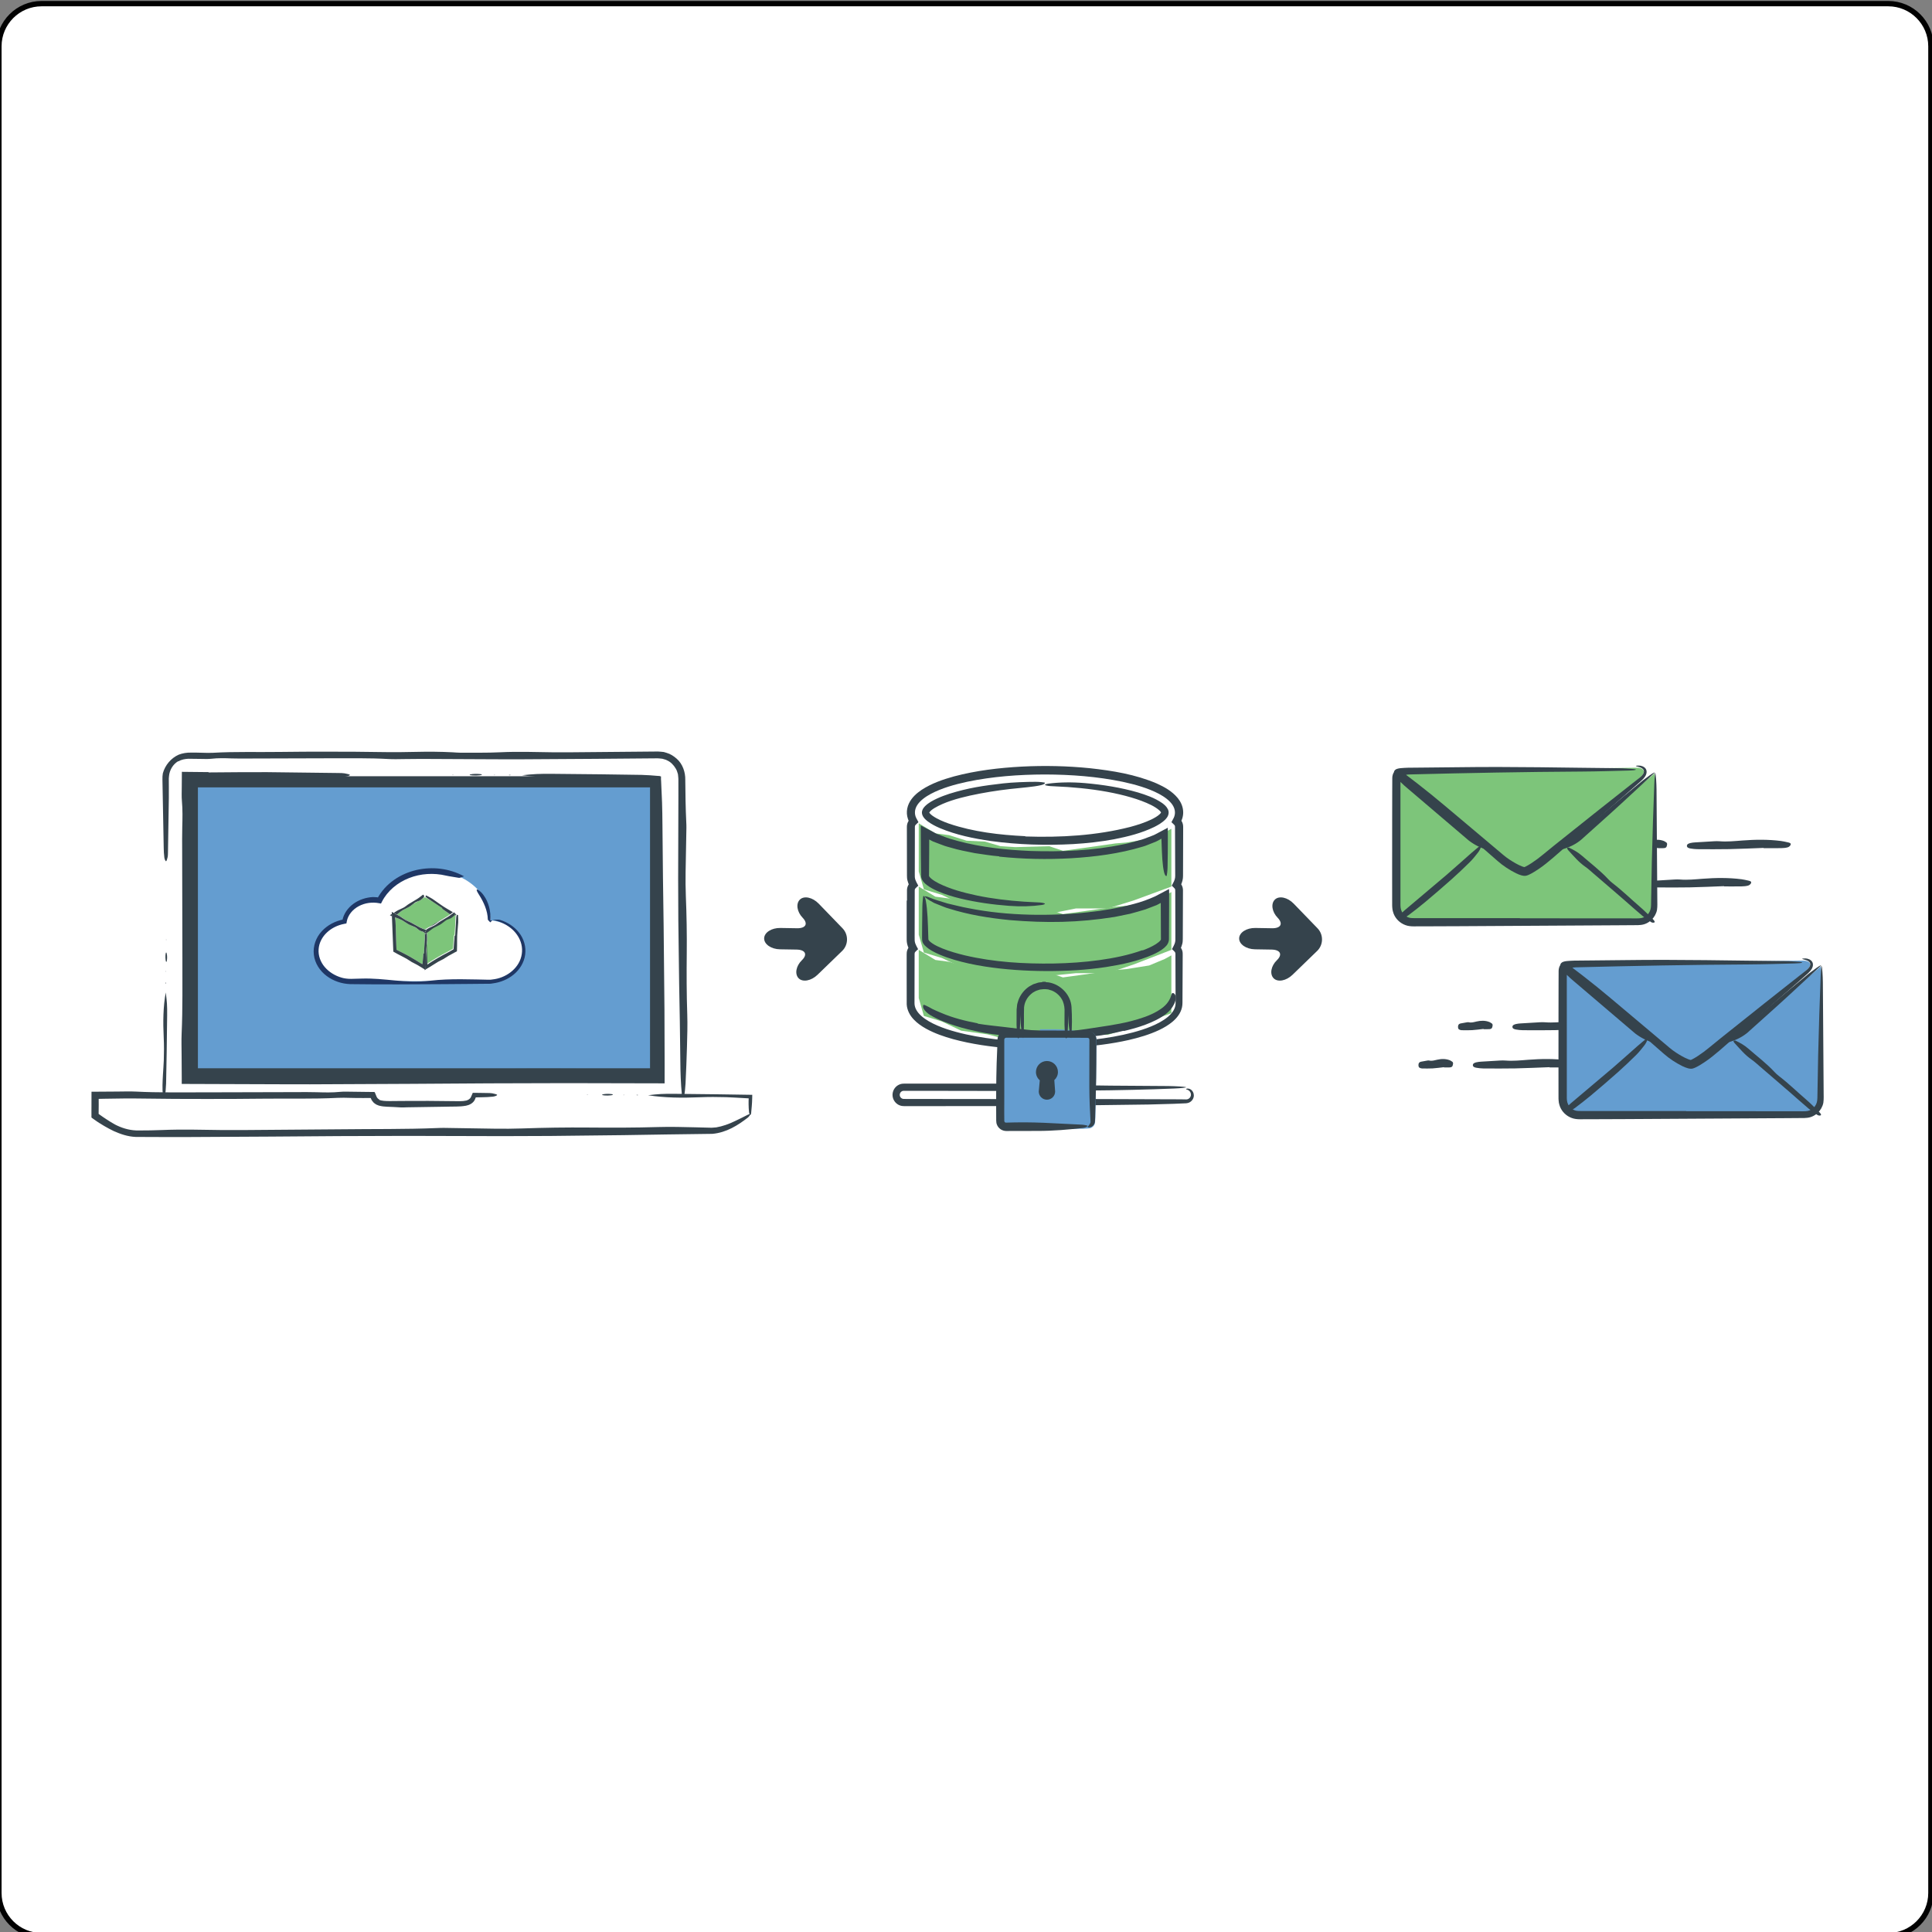 <?xml version="1.0" encoding="utf-8"?>
<!-- Generator: Adobe Illustrator 16.0.0, SVG Export Plug-In . SVG Version: 6.00 Build 0)  -->
<!DOCTYPE svg PUBLIC "-//W3C//DTD SVG 1.1//EN" "http://www.w3.org/Graphics/SVG/1.1/DTD/svg11.dtd">
<svg version="1.1" id="Layer_2" xmlns="http://www.w3.org/2000/svg" xmlns:xlink="http://www.w3.org/1999/xlink" x="0px" y="0px"
	 width="362px" height="362px" viewBox="0 0 362 362" enable-background="new 0 0 362 362" xml:space="preserve">
<rect x="0" y="0" width="362" height="362" fill="#808080" stroke="none"/>
<path fill="#FFFFFF" stroke="#010101" stroke-miterlimit="10" d="M361.795,354.681c0,4.418-3.582,8-8,8h-346c-4.418,0-8-3.582-8-8
	v-346c0-4.418,3.582-8,8-8h346c4.418,0,8,3.582,8,8V354.681z"/>
<g>
	<g>
		<g>
			<g>
				<path fill="#35434C" d="M290.338,199.958c-2.14,0.078-4.278,0.185-6.419,0.228c-2,0.04-4.001,0.02-6.002,0.01
					c-0.425-0.002-0.854-0.058-1.272-0.126c-0.33-0.054-0.691-0.173-0.674-0.517c0.017-0.328,0.378-0.445,0.702-0.52
					c0.272-0.063,0.56-0.09,0.843-0.109l3.556-0.213c0.332-0.018,0.669-0.025,0.999,0.002c1.433,0.117,2.849-0.034,4.271-0.143
					c2.424-0.185,4.85-0.219,7.265,0.092c0.422,0.055,0.836,0.156,1.251,0.246c0.276,0.06,0.637,0.137,0.564,0.428
					c-0.049,0.197-0.308,0.438-0.536,0.506c-0.393,0.118-0.835,0.15-1.257,0.158c-1.096,0.021-2.191,0.008-3.287,0.008
					L290.338,199.958z"/>
			</g>
		</g>
		<g>
			<g>
				<path fill="#35434C" d="M297.751,192.791c-2.14,0.078-4.278,0.185-6.419,0.227c-1.999,0.041-4.001,0.021-6.001,0.012
					c-0.425-0.002-0.854-0.059-1.272-0.127c-0.33-0.054-0.691-0.172-0.674-0.517c0.017-0.329,0.378-0.444,0.702-0.521
					c0.272-0.063,0.56-0.09,0.843-0.107l3.556-0.213c0.331-0.019,0.669-0.026,0.999,0c1.432,0.119,2.848-0.033,4.27-0.142
					c2.423-0.185,4.849-0.22,7.265,0.091c0.421,0.056,0.835,0.158,1.25,0.248c0.276,0.059,0.637,0.136,0.564,0.427
					c-0.049,0.196-0.308,0.438-0.536,0.505c-0.393,0.119-0.835,0.152-1.257,0.16c-1.096,0.02-2.191,0.006-3.286,0.006
					L297.751,192.791z"/>
			</g>
		</g>
		<g>
			<g>
				<path fill="#35434C" d="M277.979,192.791c-0.713,0.078-1.425,0.185-2.139,0.227c-0.666,0.041-1.333,0.021-2,0.012
					c-0.141-0.002-0.284-0.059-0.424-0.127c-0.11-0.054-0.23-0.172-0.225-0.517c0.006-0.329,0.126-0.444,0.234-0.521
					c0.091-0.063,0.187-0.09,0.28-0.107c0.399-0.072,0.795-0.143,1.186-0.213c0.11-0.019,0.223-0.026,0.333,0
					c0.477,0.119,0.948-0.033,1.422-0.142c0.808-0.185,1.616-0.22,2.421,0.091c0.141,0.056,0.279,0.158,0.417,0.248
					c0.093,0.059,0.212,0.136,0.188,0.427c-0.017,0.196-0.103,0.438-0.179,0.505c-0.131,0.119-0.278,0.152-0.419,0.16
					c-0.365,0.02-0.73,0.006-1.096,0.006L277.979,192.791z"/>
			</g>
		</g>
		<g>
			<g>
				<path fill="#35434C" d="M270.567,199.958c-0.713,0.078-1.426,0.185-2.14,0.228c-0.666,0.04-1.334,0.02-2,0.01
					c-0.142-0.002-0.285-0.058-0.425-0.126c-0.109-0.054-0.23-0.173-0.225-0.517c0.006-0.328,0.126-0.445,0.234-0.52
					c0.091-0.063,0.187-0.09,0.281-0.109c0.398-0.07,0.794-0.143,1.185-0.213c0.11-0.018,0.223-0.025,0.333,0.002
					c0.478,0.117,0.949-0.034,1.424-0.143c0.808-0.185,1.616-0.219,2.421,0.092c0.141,0.055,0.278,0.156,0.417,0.246
					c0.093,0.06,0.212,0.137,0.188,0.428c-0.017,0.197-0.103,0.438-0.179,0.506c-0.131,0.118-0.278,0.15-0.419,0.158
					c-0.365,0.021-0.73,0.008-1.096,0.008L270.567,199.958z"/>
			</g>
		</g>
	</g>
	<g>
		<g>
			<g>
				<path fill="#35434C" d="M323.031,166.04c-2.14,0.078-4.278,0.185-6.419,0.227c-2,0.041-4.001,0.02-6.002,0.011
					c-0.425-0.002-0.854-0.058-1.272-0.126c-0.33-0.054-0.691-0.172-0.674-0.517c0.017-0.329,0.378-0.445,0.702-0.52
					c0.272-0.063,0.56-0.09,0.843-0.108l3.556-0.213c0.332-0.018,0.669-0.026,0.999,0.001c1.433,0.118,2.849-0.034,4.271-0.142
					c2.424-0.185,4.85-0.219,7.265,0.091c0.422,0.055,0.836,0.157,1.251,0.247c0.276,0.059,0.637,0.136,0.564,0.427
					c-0.049,0.197-0.308,0.438-0.536,0.505c-0.393,0.119-0.835,0.151-1.257,0.159c-1.096,0.021-2.191,0.007-3.287,0.007
					L323.031,166.04z"/>
			</g>
		</g>
		<g>
			<g>
				<path fill="#35434C" d="M330.444,158.873c-2.14,0.078-4.278,0.185-6.419,0.227c-1.999,0.041-4.001,0.02-6.001,0.011
					c-0.425-0.002-0.854-0.058-1.272-0.126c-0.33-0.054-0.691-0.172-0.674-0.517c0.017-0.329,0.378-0.445,0.702-0.52
					c0.272-0.063,0.56-0.09,0.843-0.108l3.556-0.213c0.331-0.018,0.669-0.026,0.999,0.001c1.432,0.118,2.848-0.034,4.27-0.142
					c2.423-0.185,4.849-0.219,7.265,0.091c0.421,0.055,0.835,0.157,1.25,0.247c0.276,0.059,0.637,0.136,0.564,0.427
					c-0.049,0.197-0.308,0.438-0.536,0.505c-0.393,0.119-0.835,0.151-1.257,0.159c-1.096,0.021-2.191,0.007-3.286,0.007
					L330.444,158.873z"/>
			</g>
		</g>
		<g>
			<g>
				<path fill="#35434C" d="M310.673,158.873c-0.713,0.078-1.425,0.185-2.139,0.227c-0.666,0.041-1.333,0.02-2,0.011
					c-0.141-0.002-0.284-0.058-0.424-0.126c-0.11-0.054-0.23-0.172-0.225-0.517c0.006-0.329,0.126-0.445,0.234-0.52
					c0.091-0.063,0.187-0.09,0.28-0.108c0.399-0.071,0.795-0.143,1.186-0.213c0.11-0.018,0.223-0.026,0.333,0.001
					c0.477,0.118,0.948-0.034,1.422-0.142c0.808-0.185,1.616-0.219,2.421,0.091c0.141,0.055,0.279,0.157,0.417,0.247
					c0.093,0.059,0.212,0.136,0.188,0.427c-0.017,0.197-0.103,0.438-0.179,0.505c-0.131,0.119-0.278,0.151-0.419,0.159
					c-0.365,0.021-0.73,0.007-1.096,0.007L310.673,158.873z"/>
			</g>
		</g>
		<g>
			<g>
				<path fill="#35434C" d="M303.261,166.04c-0.713,0.078-1.426,0.185-2.14,0.227c-0.666,0.041-1.334,0.02-2,0.011
					c-0.142-0.002-0.285-0.058-0.425-0.126c-0.109-0.054-0.23-0.172-0.225-0.517c0.006-0.329,0.126-0.445,0.234-0.52
					c0.091-0.063,0.187-0.09,0.281-0.108c0.398-0.071,0.794-0.143,1.185-0.213c0.11-0.018,0.223-0.026,0.333,0.001
					c0.478,0.118,0.949-0.034,1.424-0.142c0.808-0.185,1.616-0.219,2.421,0.091c0.141,0.055,0.278,0.157,0.417,0.247
					c0.093,0.059,0.212,0.136,0.188,0.427c-0.017,0.197-0.103,0.438-0.179,0.505c-0.131,0.119-0.278,0.151-0.419,0.159
					c-0.365,0.021-0.73,0.007-1.096,0.007L303.261,166.04z"/>
			</g>
		</g>
	</g>
	<g>
		<g>
			<g>
				<g>
					<g>
						<g>
							<path fill="#FFFFFF" d="M33.598,189.441"/>
						</g>
					</g>
				</g>
			</g>
		</g>
		<g>
			<g>
				<path fill="#FFFFFF" d="M30.837,205.729v-59.913c0-2.479,2.015-4.494,4.489-4.494h88.025c2.475,0,4.49,2.014,4.49,4.494v59.913"
					/>
				<g>
					<path fill="#35434C" d="M33.413,142.612c-1.013,0.58-1.654,1.691-1.748,2.823c-0.01,0.147-0.033,0.274-0.038,0.437l0.004,0.521
						l0.006,1.04l-0.002,2.08l-0.163,10.277c-0.004,0.273-0.012,0.606-0.059,0.798c-0.081,0.326-0.193,0.768-0.296,0.778
						c-0.109,0.01-0.276-0.339-0.324-0.677c-0.08-0.563-0.108-1.237-0.12-1.871l-0.237-12.739c-0.023-0.354,0.019-0.828,0.076-1.179
						c0.422-1.544,1.525-2.843,2.965-3.494c0.726-0.283,1.558-0.41,2.291-0.389c0.74-0.002,1.479,0.003,2.215,0.028
						c0.641,0.021,1.316,0.042,1.939,0.005c4.136-0.243,8.322-0.098,12.481-0.16c3.047-0.046,6.104-0.052,9.157-0.048
						c3.332,0.004,6.67,0.008,9.994,0.073c2.133,0.041,4.252,0.017,6.356-0.034c2.334-0.056,4.626-0.04,6.923,0.078
						c0.457,0.023,0.912,0.077,1.365,0.074c2.498-0.012,5.037,0.042,7.481-0.078c3.355-0.164,6.644-0.043,9.963,0.003l3.325-0.001
						l15.819-0.141c0.324-0.009,0.654-0.014,1.034,0.032l0.549,0.055l0.529,0.157c0.712,0.198,1.344,0.615,1.895,1.1
						c1.122,0.971,1.641,2.552,1.608,3.952c0.019,2.637,0.059,5.271,0.183,7.89c0.018,0.365,0.035,0.74,0.028,1.106l-0.151,8.315
						c-0.018,1.472-0.016,2.969,0.044,4.424c0.149,3.589,0.209,7.183,0.172,10.798c-0.039,3.801-0.037,7.586,0.094,11.383
						c0.068,2.002,0,4.071-0.053,6.097c-0.061,2.306-0.16,4.603-0.268,6.891c-0.038,0.8-0.141,1.575-0.237,2.33
						c-0.025,0.198-0.148,0.427-0.205,0.375c-0.092-0.085-0.214-0.335-0.242-0.604c-0.205-2.039-0.276-4.148-0.291-6.295l-0.096-7.5
						l-0.126-6.938l-0.155-11.944l-0.032-7.786l0.045-15.569l-0.002-2.779c0.019-0.497-0.05-0.848-0.079-1.239
						c-0.123-0.366-0.204-0.748-0.424-1.073c-0.385-0.657-0.949-1.251-1.666-1.547c-0.16-0.113-0.362-0.126-0.54-0.195
						c-0.181-0.066-0.366-0.115-0.561-0.115c-0.2-0.012-0.363-0.048-0.592-0.049l-0.695,0.004l-11.107,0.092l-14.449,0.089
						l-4.175-0.009L78.92,142.2l-3.059,0.027c-1.019,0.006-2.07,0.052-3.051-0.006c-3.585-0.211-7.205-0.127-10.805-0.142
						l-15.288,0.044c-1.112,0.004-2.236,0.021-3.335-0.018c-1.299-0.046-2.538-0.083-3.814,0.068
						c-0.569,0.067-1.283,0.033-1.929,0.025l-2.354-0.029c-0.631,0.042-1.29,0.135-1.839,0.492L33.413,142.612z"/>
					<path fill="#35434C" d="M31.056,185.959c0.234,1.75,0.28,2.369,0.263,4.322l-0.089,6.947c-0.037,1.939-0.073,3.88-0.109,5.816
						c-0.023,0.805-0.115,1.598-0.198,2.367c-0.02,0.175-0.14,0.339-0.208,0.314c-0.068-0.025-0.161-0.25-0.186-0.461
						c-0.149-1.268-0.066-2.558-0.002-3.833c0.046-0.912,0.133-1.806,0.163-2.721c0.046-1.454,0.058-2.867-0.017-4.38
						C30.535,191.531,30.563,188.641,31.056,185.959z"/>
					<path fill="#35434C" d="M31.144,178.47c0.024,0.031,0.056,0.04,0.072,0.098c0.123,0.459,0.118,0.982,0.043,1.494
						c-0.015,0.105-0.107,0.208-0.135,0.153c-0.145-0.284-0.173-1.275-0.054-1.672C31.085,178.489,31.119,178.493,31.144,178.47z"/>
					<path fill="#35434C" d="M31.114,184.063c0.006,0.068,0.023,0.155,0.016,0.199c-0.007,0.045-0.038,0.048-0.059,0.069
						l-0.02-0.206L31.114,184.063z"/>
					<polygon fill="#35434C" points="31.062,181.959 31.123,181.957 31.099,182.131 					"/>
					<polygon fill="#35434C" points="31.131,176.215 31.113,176.002 31.168,176.038 					"/>
				</g>
			</g>
			<g>
				<g>
					<path fill="#35434C" d="M121.695,147.529v52.635H36.982v-52.635H121.695 M123.754,145.475h-2.059H36.982H34.93v2.055v52.635
						v2.053h2.053h84.713h2.057v-2.053v-52.635v-2.055L123.754,145.475L123.754,145.475z"/>
					<g>
						<g>
							<path fill="#35434C" d="M39.093,144.731c3.64-0.021,7.282-0.073,10.918-0.054l13.481,0.163
								c0.358,0.004,0.795,0.012,1.047,0.059c0.426,0.081,1.006,0.193,1.02,0.296c0.014,0.109-0.444,0.276-0.888,0.324
								c-0.737,0.08-1.622,0.108-2.455,0.12l-16.71,0.237c-0.485,0.007-1.009,0.045-1.449,0.016
								c-1.504-0.099-3.024-0.127-4.548-0.13c-1.423,0.006-2.852,0.011-4.274,0.017l-0.028,2.185
								c-0.021,0.841-0.042,1.727-0.006,2.544c0.243,5.426,0.098,10.917,0.16,16.373c0.046,3.998,0.052,8.008,0.048,12.012
								c-0.004,4.37-0.008,8.75-0.073,13.109c-0.041,2.798-0.017,5.577,0.034,8.338c0.008,0.475,0.017,0.947,0.025,1.413
								l1.348-0.006l1.802,0.015c1.199,0.016,2.394,0.047,3.59,0.094c0.599,0.023,1.196,0.076,1.792,0.074
								c3.276-0.012,6.607,0.041,9.813-0.078c4.401-0.163,8.715-0.043,13.07,0.004c1.452-0.001,2.908-0.001,4.361-0.002
								c6.917-0.047,13.837-0.094,20.75-0.141c6.909-0.075,13.854,0.013,20.726-0.236c0.479-0.018,0.971-0.035,1.451-0.027
								l9.027,0.138l0.013-0.62c0.018-1.931,0.016-3.895-0.044-5.803c-0.149-4.708-0.209-9.422-0.172-14.165
								c0.039-4.986,0.037-9.951-0.094-14.932c-0.068-2.626,0-5.34,0.053-7.997c0.061-3.025,0.16-6.039,0.268-9.039
								c0.038-1.049,0.141-2.066,0.238-3.057c0.025-0.26,0.149-0.56,0.205-0.492c0.092,0.112,0.214,0.439,0.241,0.793
								c0.204,2.674,0.275,5.442,0.291,8.258l0.096,9.838l0.126,9.1l0.155,15.668c0.011,3.402,0.021,6.809,0.032,10.213
								l-0.005,3.636l-18.331-0.04l-14.581,0.04l-14.57,0.093l-18.954,0.088l-5.477-0.009l-18.562-0.064l0.002-1.058l-0.027-4.386
								c-0.006-1.335-0.052-2.716,0.006-4.001c0.211-4.703,0.127-9.452,0.142-14.175l-0.044-20.053
								c-0.004-1.459-0.021-2.934,0.018-4.375c0.046-1.704,0.083-3.33-0.068-5.003c-0.067-0.746-0.033-1.683-0.025-2.53l0.021-2.896
								l5.012,0.052L39.093,144.731z"/>
							<path fill="#35434C" d="M97.819,145.256c2.296-0.234,3.108-0.28,5.671-0.263l9.113,0.089
								c2.544,0.037,5.091,0.073,7.629,0.109c1.056,0.023,2.095,0.114,3.104,0.198c0.229,0.019,0.445,0.14,0.413,0.208
								c-0.033,0.068-0.328,0.161-0.604,0.186c-1.662,0.149-3.354,0.066-5.028,0.002c-1.196-0.046-2.368-0.133-3.569-0.163
								c-1.908-0.046-3.761-0.058-5.746,0.017C105.129,145.777,101.337,145.749,97.819,145.256z"/>
							<path fill="#35434C" d="M87.997,145.167c0.041-0.024,0.052-0.056,0.128-0.072c0.603-0.123,1.288-0.118,1.96-0.043
								c0.138,0.015,0.272,0.107,0.2,0.135c-0.372,0.145-1.672,0.173-2.193,0.054C88.021,145.226,88.026,145.193,87.997,145.167z"/>
							<path fill="#35434C" d="M95.333,145.197c0.089-0.006,0.203-0.023,0.261-0.016c0.06,0.007,0.063,0.038,0.091,0.059l-0.27,0.02
								L95.333,145.197z"/>
							<polygon fill="#35434C" points="92.573,145.25 92.57,145.188 92.799,145.213 							"/>
							<polygon fill="#35434C" points="85.038,145.181 84.759,145.198 84.806,145.143 							"/>
						</g>
						<g>
							<path fill="#35434C" d="M94.449,199.42c3.434-0.021,6.871-0.072,10.302-0.054l12.721,0.163
								c0.338,0.004,0.75,0.012,0.987,0.059c0.403,0.082,0.95,0.193,0.962,0.297c0.013,0.109-0.419,0.275-0.838,0.324
								c-0.696,0.08-1.53,0.107-2.316,0.119l-15.767,0.238c-0.458,0.006-0.953,0.045-1.368,0.016
								c-3.613-0.252-7.32-0.044-10.961-0.142c-0.793-0.021-1.629-0.042-2.4-0.006c-5.12,0.243-10.301,0.099-15.448,0.16
								c-3.772,0.046-7.556,0.052-11.334,0.048c-4.124-0.004-8.256-0.008-12.369-0.073c-2.64-0.041-5.263-0.017-7.867,0.034
								c-0.751,0.008-1.499,0.016-2.235,0.024c-0.002-0.727-0.004-1.45-0.006-2.173l0.015-1.7c0.016-1.132,0.047-2.259,0.094-3.388
								c0.023-0.565,0.077-1.129,0.074-1.69c-0.012-3.091,0.042-6.233-0.078-9.259c-0.164-4.153-0.043-8.224,0.003-12.332
								c0-1.37,0-2.744-0.001-4.115c-0.042-6.312-0.085-12.625-0.128-18.933l1.627-0.013c6.519-0.076,13.072,0.012,19.556-0.236
								c0.452-0.018,0.916-0.035,1.369-0.028l10.292,0.151c1.822,0.018,3.675,0.016,5.475-0.044
								c4.442-0.149,8.89-0.209,13.365-0.172c4.704,0.039,9.389,0.037,14.089-0.094c2.477-0.068,5.039,0,7.545,0.053
								c2.854,0.061,5.698,0.16,8.528,0.268c0.99,0.038,1.949,0.141,2.884,0.237c0.245,0.025,0.528,0.148,0.464,0.205
								c-0.105,0.092-0.414,0.214-0.749,0.242c-2.523,0.205-5.135,0.276-7.792,0.291l-9.283,0.096l-8.586,0.126l-14.783,0.155
								c-3.21,0.011-6.424,0.021-9.637,0.032l-19.27-0.045l-13.67,0.04l-0.159,0.004l0.088,12.123l0.089,17.884l-0.009,5.167
								l-0.064,15.805l0.041,0.002l3.385-0.027c1.26-0.006,2.562-0.052,3.775,0.007c4.438,0.211,8.918,0.127,13.374,0.141
								l18.922-0.043c1.377-0.004,2.768-0.021,4.128,0.018c1.607,0.047,3.142,0.082,4.72-0.068c0.704-0.066,1.588-0.032,2.388-0.024
								l5.848,0.073L94.449,199.42z"/>
							<path fill="#35434C" d="M121.477,171.999c-0.234-2.167-0.28-2.933-0.263-5.351l0.089-8.599
								c0.037-2.4,0.073-4.803,0.109-7.199c0.023-0.996,0.115-1.977,0.198-2.929c0.02-0.217,0.14-0.42,0.208-0.389
								c0.068,0.031,0.161,0.309,0.186,0.57c0.149,1.568,0.066,3.165,0.002,4.744c-0.046,1.128-0.133,2.234-0.163,3.367
								c-0.046,1.8-0.058,3.548,0.017,5.421C121.998,165.102,121.969,168.679,121.477,171.999z"/>
							<path fill="#35434C" d="M121.388,181.267c-0.024-0.039-0.056-0.049-0.072-0.121c-0.123-0.569-0.118-1.215-0.043-1.85
								c0.015-0.13,0.107-0.257,0.135-0.188c0.145,0.351,0.173,1.577,0.054,2.07C121.447,181.244,121.414,181.239,121.388,181.267z"
								/>
							<path fill="#35434C" d="M121.418,174.345c-0.006-0.084-0.023-0.192-0.016-0.247c0.007-0.056,0.038-0.059,0.059-0.085
								l0.02,0.255L121.418,174.345z"/>
							<polygon fill="#35434C" points="121.471,176.949 121.409,176.952 121.434,176.735 							"/>
							<polygon fill="#35434C" points="121.401,184.059 121.419,184.322 121.364,184.277 							"/>
						</g>
					</g>
				</g>
			</g>
			<g>
				<path fill="#FFFFFF" d="M140.657,208.936v-3.504H89.689h-0.666c-0.486,1.677-2.018,1.642-3.85,1.642H73.508
					c-1.836,0-3.363,0.036-3.85-1.642H68.99H18.025v3.504c0,0,4.238,3.164,7.354,3.164h39.014h29.894h39.013
					C136.418,212.1,140.657,208.936,140.657,208.936z"/>
				<g>
					<path fill="#35434C" d="M71.036,206.063c0.486,0.227,1.253,0.249,2.026,0.246l2.388-0.021l4.785-0.012l5.887,0.058
						c0.477,0.005,0.899-0.048,1.282-0.13c0.348-0.117,0.598-0.275,0.78-0.539c0.061-0.092,0.151-0.34,0.226-0.502l0.116-0.271
						c0.021-0.043,0.036-0.096,0.062-0.131l0.154,0.002l1.116,0.012l1.477,0.023c0.314,0.004,0.697,0.012,0.917,0.059
						c0.374,0.081,0.882,0.193,0.894,0.296c0.012,0.109-0.39,0.276-0.779,0.324c-0.646,0.08-1.422,0.108-2.152,0.12l-0.846,0.016
						l-0.186,0.004c-0.071-0.014-0.06,0.1-0.094,0.143c-0.053,0.121-0.079,0.232-0.153,0.359c-0.327,0.611-1.009,0.941-1.626,1.059
						c-1.27,0.229-2.476,0.131-3.699,0.184l-7.325,0.115c-0.425,0.008-0.885,0.046-1.271,0.017
						c-0.841-0.067-1.678-0.087-2.542-0.127c-0.431-0.021-0.875-0.059-1.323-0.173c-0.225-0.033-0.443-0.162-0.663-0.243
						c-0.193-0.144-0.425-0.26-0.572-0.457c-0.155-0.192-0.325-0.404-0.35-0.526l-0.092-0.214c-0.045-0.048-0.143-0.013-0.212-0.022
						l-1.165,0.007c-0.851,0.002-1.701-0.003-2.547-0.028c-0.737-0.021-1.514-0.041-2.23-0.005
						c-4.756,0.243-9.57,0.098-14.353,0.159c-3.504,0.047-7.021,0.053-10.53,0.049c-3.831-0.004-7.671-0.008-11.492-0.074
						c-2.453-0.041-4.89-0.017-7.309,0.034c-0.385,0.009-0.769,0.017-1.146,0.024l0.006,1.134l-0.014,1.504
						c0.013,0.062-0.038,0.157,0.026,0.194l0.168,0.128c0.183,0.136,0.413,0.297,0.624,0.437c0.424,0.301,0.868,0.566,1.305,0.85
						c0.444,0.26,0.878,0.547,1.347,0.757c1.297,0.608,2.633,0.942,4.061,0.916c1.44-0.003,2.873-0.02,4.278-0.079
						c3.859-0.164,7.64-0.043,11.458,0.003l3.823-0.001c6.064-0.047,12.129-0.094,18.19-0.141
						c6.057-0.076,12.146,0.012,18.169-0.236c0.419-0.018,0.851-0.035,1.272-0.028l9.562,0.151c1.692,0.018,3.414,0.016,5.087-0.045
						c4.127-0.149,8.26-0.209,12.417-0.172c4.371,0.038,8.724,0.036,13.09-0.094c2.302-0.068,4.682,0,7.011,0.053l1.987,0.053
						l0.985,0.024l0.858-0.065c1.171-0.197,2.379-0.625,3.526-1.186c0.802-0.394,1.605-0.756,2.361-1.166
						c0.201-0.104,0.476-0.155,0.465-0.076c-0.021,0.131-0.186,0.395-0.429,0.594c-1.848,1.433-3.999,2.811-6.645,3.045
						l-8.634,0.115l-7.978,0.127l-13.735,0.154l-8.954,0.033l-17.903-0.045l-12.782,0.039l-12.773,0.093l-16.616,0.089l-4.801-0.01
						l-3.884-0.016c-1.525-0.064-2.864-0.547-4.109-1.099c-0.603-0.31-1.217-0.603-1.788-0.954c-0.292-0.167-0.58-0.34-0.859-0.525
						l-0.423-0.273l-0.508-0.354l-0.38-0.271l-0.189-0.137c-0.047-0.054-0.014-0.149-0.024-0.223l-0.003-0.848l0.004-0.971
						l0.007-2.821l0.859,0.001l3.985-0.027c1.171-0.006,2.38-0.051,3.508,0.007c4.123,0.212,8.286,0.128,12.426,0.142l17.58-0.044
						c1.279-0.004,2.571-0.021,3.835,0.019c1.494,0.046,2.919,0.082,4.386-0.068c0.654-0.067,1.476-0.033,2.218-0.025l2.717,0.035
						l0.967,0.01c0.194,0.017,0.435-0.033,0.589,0.039l0.225,0.553c0.177,0.484,0.235,0.453,0.306,0.582
						c0.092,0.09,0.18,0.168,0.311,0.234L71.036,206.063z"/>
					<path fill="#35434C" d="M121.427,205.213c2.013-0.235,2.725-0.281,4.972-0.264l7.989,0.089
						c2.189,0.033,4.379,0.066,6.563,0.099l-0.01,0.555c-0.012,0.66-0.041,1.082-0.077,1.535c-0.041,0.451-0.082,0.901-0.122,1.346
						c-0.02,0.201-0.14,0.39-0.208,0.361c-0.068-0.029-0.161-0.287-0.186-0.529c-0.101-0.934-0.096-2.158-0.062-2.604l-1.065-0.06
						c-1.048-0.046-2.076-0.134-3.128-0.163c-1.672-0.046-3.297-0.058-5.037,0.018C127.835,205.733,124.511,205.705,121.427,205.213
						z"/>
					<path fill="#35434C" d="M112.816,205.124c0.036-0.024,0.046-0.056,0.112-0.071c0.528-0.123,1.129-0.118,1.718-0.044
						c0.122,0.015,0.239,0.106,0.175,0.136c-0.326,0.145-1.465,0.172-1.923,0.054C112.837,205.183,112.842,205.149,112.816,205.124z
						"/>
					<path fill="#35434C" d="M119.248,205.154c0.078-0.007,0.178-0.023,0.229-0.016c0.052,0.007,0.055,0.037,0.08,0.059l-0.236,0.02
						L119.248,205.154z"/>
					<polygon fill="#35434C" points="116.828,205.207 116.825,205.145 117.026,205.17 					"/>
					<polygon fill="#35434C" points="110.223,205.137 109.978,205.154 110.019,205.1 					"/>
				</g>
			</g>
		</g>
		<g>
			<g>
				<g>
					<rect x="36.682" y="146.25" fill="#649DD0" width="86.308" height="54.799"/>
					<g>
						<path fill="#649DD0" d="M118.749,146.994c-3.528,0.021-7.059,0.073-10.584,0.054l-13.069-0.163
							c-0.347-0.004-0.77-0.012-1.015-0.059c-0.414-0.081-0.976-0.193-0.988-0.296c-0.013-0.109,0.431-0.276,0.861-0.324
							c0.715-0.08,1.572-0.108,2.379-0.12l16.198-0.237c0.47-0.007,0.979-0.045,1.405-0.016c1.492,0.101,3,0.128,4.512,0.13
							c1.614-0.005,3.233-0.011,4.846-0.017l-0.007,1.41l-0.021,1.103c-0.021,0.815-0.042,1.674-0.006,2.466
							c0.243,5.259,0.098,10.583,0.16,15.871c0.046,3.875,0.052,7.763,0.048,11.644c-0.004,4.237-0.008,8.482-0.073,12.708
							c-0.041,2.713-0.017,5.406,0.034,8.082c0.008,0.768,0.017,1.531,0.025,2.283c-0.742,0.002-1.482,0.004-2.22,0.006
							l-1.747-0.014c-1.162-0.017-2.321-0.047-3.48-0.094c-0.581-0.023-1.159-0.077-1.736-0.074
							c-3.176,0.012-6.405-0.042-9.513,0.077c-4.267,0.163-8.448,0.043-12.669-0.003c-1.407,0-2.818,0-4.228,0.001
							c-6.706,0.047-13.413,0.094-20.114,0.141c-6.697,0.075-13.43-0.013-20.091,0.236c-0.464,0.018-0.941,0.035-1.406,0.028
							l-10.195-0.141l0.01-1.633c0.018-1.872,0.016-3.775-0.044-5.625c-0.149-4.564-0.209-9.134-0.172-13.731
							c0.039-4.833,0.037-9.646-0.094-14.474c-0.068-2.545,0-5.177,0.053-7.752c0.061-2.932,0.16-5.854,0.268-8.762
							c0.038-1.017,0.141-2.002,0.237-2.963c0.025-0.251,0.148-0.543,0.205-0.477c0.092,0.108,0.214,0.425,0.242,0.769
							c0.205,2.592,0.276,5.275,0.291,8.005l0.096,9.537l0.126,8.821l0.155,15.188c0.011,3.299,0.021,6.601,0.032,9.9l-0.004,1.797
							l16.454,0.041l14.134-0.041l14.124-0.092l18.374-0.089l5.308,0.009l16.261,0.064l0.002-0.041l-0.027-3.502
							c-0.006-1.295-0.052-2.633,0.006-3.879c0.211-4.559,0.127-9.162,0.142-13.74l-0.044-19.439
							c-0.004-1.415-0.021-2.844,0.018-4.241c0.046-1.652,0.083-3.228-0.068-4.85c-0.067-0.724-0.033-1.631-0.025-2.453l0.009-0.823
							l0.01-0.092l-0.052-0.006l-0.029-0.003c-0.007-0.001-0.001-0.002-0.121-0.003l-1.059-0.014l-2.117-0.028L118.749,146.994z"/>
						<path fill="#649DD0" d="M61.821,146.469c-2.226,0.234-3.013,0.28-5.498,0.263l-8.833-0.089
							c-2.467-0.037-4.935-0.073-7.396-0.109c-1.023-0.023-2.031-0.115-3.009-0.198c-0.223-0.02-0.432-0.14-0.4-0.208
							c0.032-0.068,0.318-0.161,0.586-0.186c1.611-0.149,3.252-0.066,4.874-0.002c1.159,0.046,2.295,0.133,3.459,0.163
							c1.849,0.046,3.646,0.058,5.569-0.017C54.735,145.948,58.411,145.976,61.821,146.469z"/>
						<path fill="#649DD0" d="M71.342,146.557c-0.04,0.024-0.05,0.056-0.124,0.072c-0.584,0.123-1.249,0.118-1.9,0.043
							c-0.134-0.015-0.264-0.107-0.194-0.135c0.36-0.145,1.621-0.173,2.126-0.054C71.319,146.499,71.313,146.532,71.342,146.557z"/>
						<path fill="#649DD0" d="M64.231,146.527c-0.086,0.006-0.197,0.023-0.253,0.016c-0.058-0.007-0.061-0.038-0.088-0.059
							l0.262-0.02L64.231,146.527z"/>
						<polygon fill="#649DD0" points="66.907,146.475 66.91,146.536 66.688,146.512 						"/>
						<polygon fill="#649DD0" points="74.21,146.544 74.481,146.526 74.435,146.582 						"/>
					</g>
				</g>
				<g>
					<g>
						<g>
							<path fill="#35434C" d="M118.327,147.246c-3.537,0.021-7.077,0.073-10.61,0.054l-13.101-0.163
								c-0.348-0.004-0.772-0.012-1.017-0.059c-0.415-0.081-0.978-0.193-0.991-0.296c-0.013-0.109,0.432-0.276,0.863-0.324
								c0.716-0.08,1.576-0.108,2.385-0.12l16.238-0.237c0.472-0.007,0.981-0.045,1.409-0.016c1.537,0.104,3.089,0.129,4.647,0.131
								c1.659-0.006,3.323-0.011,4.98-0.017l-0.027,2.27c-0.021,0.817-0.042,1.678-0.006,2.472
								c0.243,5.273,0.098,10.609,0.16,15.911c0.046,3.885,0.052,7.782,0.048,11.673c-0.004,4.247-0.008,8.504-0.073,12.739
								c-0.041,2.72-0.017,5.421,0.034,8.103c0.008,0.769,0.017,1.534,0.025,2.288c-0.744,0.002-1.485,0.004-2.224,0.006
								l-1.751-0.015c-1.166-0.016-2.327-0.047-3.489-0.094c-0.583-0.023-1.163-0.076-1.741-0.074
								c-3.184,0.012-6.42-0.041-9.536,0.078c-4.277,0.163-8.469,0.043-12.701-0.004c-1.411,0.001-2.826,0.001-4.238,0.002
								c-6.723,0.047-13.447,0.094-20.165,0.141c-6.714,0.075-13.463-0.013-20.141,0.236c-0.465,0.018-0.943,0.035-1.41,0.027
								l-10.463-0.143l0.007-1.26c0.002-0.98,0.005-1.969,0.007-2.953c-0.006-0.943-0.021-1.885-0.051-2.813
								c-0.149-4.574-0.209-9.156-0.172-13.765c0.039-4.845,0.037-9.669-0.094-14.51c-0.068-2.551,0-5.189,0.053-7.771
								c0.061-2.939,0.16-5.868,0.268-8.783c0.038-1.02,0.141-2.008,0.237-2.971c0.025-0.252,0.148-0.544,0.205-0.478
								c0.092,0.108,0.214,0.426,0.242,0.771c0.205,2.599,0.276,5.289,0.291,8.025l0.096,9.561l0.126,8.843l0.155,15.225
								c0.011,3.307,0.021,6.617,0.032,9.926l-0.004,1.555l16.744,0.041l14.169-0.04l14.159-0.093l18.419-0.088l5.322,0.009
								l16.304,0.064l0.002-0.042l-0.027-3.513c-0.006-1.298-0.052-2.639,0.006-3.888c0.211-4.571,0.127-9.186,0.142-13.775
								l-0.044-19.488c-0.004-1.418-0.021-2.851,0.018-4.252c0.046-1.656,0.083-3.236-0.068-4.862
								c-0.067-0.725-0.033-1.635-0.025-2.459l0.003-0.382l0.002-0.191l0.002-0.017l0.008-0.079l-0.054-0.007
								c-0.053-0.002,0.056-0.004-0.209-0.007l-1.124-0.015l-2.246-0.029L118.327,147.246z"/>
							<path fill="#35434C" d="M61.257,146.721c-2.231,0.234-3.02,0.28-5.511,0.263l-8.856-0.089
								c-2.473-0.037-4.947-0.073-7.415-0.109c-1.026-0.023-2.036-0.115-3.017-0.198c-0.223-0.02-0.433-0.14-0.401-0.208
								c0.032-0.068,0.318-0.161,0.587-0.186c1.615-0.149,3.26-0.066,4.886-0.002c1.162,0.046,2.301,0.133,3.468,0.163
								c1.854,0.046,3.655,0.058,5.583-0.017C54.154,146.2,57.839,146.228,61.257,146.721z"/>
							<path fill="#35434C" d="M70.803,146.809c-0.04,0.024-0.05,0.056-0.124,0.072c-0.586,0.123-1.252,0.118-1.905,0.043
								c-0.134-0.015-0.265-0.107-0.194-0.135c0.361-0.145,1.625-0.173,2.132-0.054C70.779,146.75,70.774,146.784,70.803,146.809z"
								/>
							<path fill="#35434C" d="M63.674,146.779c-0.087,0.006-0.197,0.023-0.253,0.016c-0.058-0.007-0.061-0.038-0.088-0.059
								l0.262-0.02L63.674,146.779z"/>
							<polygon fill="#35434C" points="66.356,146.727 66.359,146.788 66.136,146.764 							"/>
							<polygon fill="#35434C" points="73.678,146.796 73.95,146.778 73.903,146.833 							"/>
						</g>
					</g>
					<g>
						<path fill="#35434C" d="M121.797,147.529v52.635H37.083v-52.635H121.797 M123.852,145.473h-2.055H37.083h-2.054v2.055v52.634
							v2.053h2.054h84.715h2.054v-2.053v-52.634V145.473L123.852,145.473z"/>
					</g>
				</g>
			</g>
		</g>
		<g id="Shape_3_copy_3_9_">
			<g>
				<path fill="#FFFFFF" d="M92.252,172.486c-0.117-0.03-0.239-0.047-0.367-0.052c0-0.001,0-0.002,0-0.002
					c0-5.097-4.85-9.228-10.834-9.228c-4.447,0-8.265,2.28-9.937,5.542c-0.397-0.077-0.81-0.12-1.233-0.12
					c-2.74,0-5.016,1.701-5.447,3.931c-3.029,0.551-5.3,2.839-5.3,5.581c0,3.122,2.944,5.656,6.599,5.705
					c0.018,0,0.035,0.002,0.055,0.002h26.03c0.152,0,0.297-0.02,0.435-0.056c3.266-0.38,5.781-2.765,5.781-5.651
					C98.033,175.252,95.518,172.868,92.252,172.486z"/>
			</g>
			<g>
				<g>
					<g>
						<path fill="#1F3765" d="M92.268,172.349c0.89-0.059,1.188-0.052,1.443,0.02c1.369,0.419,2.639,1.228,3.538,2.378
							c0.904,1.127,1.362,2.686,1.15,4.131c-0.193,1.473-1.028,2.803-2.147,3.721c-1.122,0.928-2.515,1.484-3.944,1.664l0.065-0.013
							c-0.533,0.121-0.845,0.062-1.225,0.081l-1.109,0.011l-2.217,0.021l-4.436,0.037l-8.871,0.044
							c-2.964,0.001-5.899-0.003-8.887-0.046c-1.579-0.057-3.151-0.572-4.422-1.529c-1.269-0.941-2.224-2.39-2.398-3.99
							c-0.201-1.626,0.42-3.266,1.501-4.41c1.075-1.162,2.537-1.901,4.073-2.199l-0.234,0.231c0.229-1.277,1.031-2.402,2.074-3.156
							c1.041-0.764,2.34-1.19,3.641-1.264c0.505-0.002,0.968,0.054,1.356,0.128c-0.249,0.121-0.419,0.204-0.59,0.287
							c1.606-3.065,4.518-4.821,7.44-5.492c2.954-0.655,6.102-0.325,8.889,1.198c-0.578,0.144-0.696,0.337-1.055,0.269
							c-0.711-0.14-1.605-0.238-2.337-0.406c-2.294-0.545-4.757-0.393-6.925,0.463c-2.166,0.845-4.058,2.412-5.083,4.443
							l-0.167,0.33l-0.37-0.069c-1.287-0.24-2.66-0.056-3.795,0.558c-1.136,0.6-2.03,1.656-2.25,2.871l-0.066,0.366l-0.376,0.072
							c-1.214,0.23-2.374,0.775-3.263,1.609c-0.891,0.826-1.489,1.951-1.568,3.146c-0.094,1.195,0.342,2.404,1.15,3.346
							c0.806,0.946,1.94,1.636,3.185,1.991c0.409,0.124,1.088,0.231,1.756,0.221c0.712-0.019,1.424-0.038,1.873-0.05
							c4.59-0.152,8.096,0.963,12.957,0.393c1.891-0.221,3.824-0.278,5.771-0.273c0.974,0.014,1.951,0.027,2.93,0.042l1.467,0.032
							c0.481-0.004,1.009,0.059,1.394-0.02l0.031-0.006l0.005-0.001c0.626-0.065,1.245-0.208,1.826-0.441
							c1.137-0.448,2.166-1.203,2.867-2.209c0.709-0.997,1.037-2.265,0.859-3.506c-0.174-1.243-0.86-2.415-1.85-3.29
							C94.933,173.205,93.656,172.604,92.268,172.349z"/>
						<path fill="#1F3765" d="M92.25,172.496c-0.204,0.11-0.322,0.25-0.38,0.331l-0.379-0.394c-0.052-0.053-0.084-0.099-0.086-0.15
							c-0.04-1.666-0.792-3.279-1.614-4.572c-0.424-0.673-0.584-1.01-0.414-1.042c0.154-0.021,0.66,0.271,1.243,1.078
							c0.947,1.295,1.362,3.009,1.274,4.686l-0.007-0.008C92.008,172.439,92.129,172.462,92.25,172.496z"/>
					</g>
				</g>
			</g>
		</g>
		<g>
			<g>
				<g>
					<g>
						<g>
							<g>
								<polygon fill="#F5F6F8" points="79.617,168.102 85.424,171.421 79.579,174.799 73.768,171.479 								"/>
								<g>
									<path fill="#FFFFFF" d="M82.88,170.173l-2.841-1.893c-0.116-0.078-0.215-0.185-0.315-0.287
										c-0.012-0.012,0.007-0.092,0.029-0.128c0.021-0.034,0.068-0.063,0.096-0.071c0.032-0.008,0.06,0.005,0.084,0.019
										c0.369,0.203,0.75,0.383,1.101,0.616c0.912,0.606,1.774,1.3,2.724,1.84l0.869,0.515l1.038,0.637l-0.946,0.508l-0.789,0.438
										c-0.328,0.188-0.633,0.418-0.961,0.605s-0.684,0.329-1.01,0.522c-0.506,0.299-0.995,0.631-1.497,0.939
										c-0.101,0.06-0.27,0.16-0.882,0.524c-1.263-0.672-5.572-2.966-6.531-3.477c0.699-0.413,0.841-0.504,0.926-0.562
										c0.581-0.383,0.774-0.448,1.134-0.613c0.327-0.146,0.652-0.296,0.933-0.522c0.859-0.69,1.887-1.088,2.744-1.785
										c0.153-0.125,0.306-0.249,0.469-0.358c0.023-0.016,0.109,0.036,0.144,0.084c0.039,0.055,0.077,0.162,0.071,0.209
										c-0.009,0.094-0.031,0.189-0.079,0.235c-0.155,0.148-0.328,0.271-0.489,0.411c-0.344,0.296-0.855,0.3-1.203,0.591
										c-0.205,0.172-0.43,0.315-0.639,0.482c-0.596,0.478-1.355,0.669-1.958,1.136c-0.45,0.338-0.706,0.542-0.861,0.69
										l0.356,0.136c0.129-0.015,4.354,2.351,4.981,2.64c0.019-0.013,0.034-0.024,0.047-0.033c0.063-0.04,0.115-0.071,0.158-0.098
										c0.095-0.061,0.152-0.098,0.2-0.128c1.235-0.832,2.517-1.584,3.842-2.26c0.636-0.337,0.464-0.271,0.56-0.31l-0.006-0.017
										c-0.003-0.017-0.015-0.041-0.042-0.077c0.019,0-0.116-0.087-0.193-0.142l-0.264-0.185l-1.052-0.741L82.88,170.173z"/>
								</g>
							</g>
						</g>
						<g>
							<g>
								<polygon fill="#7DC57A" points="79.617,168.102 85.424,171.421 79.579,174.799 73.768,171.479 								"/>
								<g>
									<path fill="#FFFFFF" d="M82.88,170.173l-2.841-1.893c-0.116-0.078-0.215-0.185-0.315-0.287
										c-0.012-0.012,0.007-0.092,0.029-0.128c0.021-0.034,0.068-0.063,0.096-0.071c0.032-0.008,0.06,0.005,0.084,0.019
										c0.369,0.203,0.75,0.383,1.101,0.616c0.912,0.606,1.774,1.3,2.724,1.84l0.869,0.515l1.038,0.637l-0.946,0.508l-0.789,0.438
										c-0.328,0.188-0.633,0.418-0.961,0.605s-0.684,0.329-1.01,0.522c-0.506,0.299-0.995,0.631-1.497,0.939
										c-0.101,0.06-0.27,0.16-0.882,0.524c-1.263-0.672-5.572-2.966-6.531-3.477c0.699-0.413,0.841-0.504,0.926-0.562
										c0.581-0.383,0.774-0.448,1.134-0.613c0.327-0.146,0.652-0.296,0.933-0.522c0.859-0.69,1.887-1.088,2.744-1.785
										c0.153-0.125,0.306-0.249,0.469-0.358c0.023-0.016,0.109,0.036,0.144,0.084c0.039,0.055,0.077,0.162,0.071,0.209
										c-0.009,0.094-0.031,0.189-0.079,0.235c-0.155,0.148-0.328,0.271-0.489,0.411c-0.344,0.296-0.855,0.3-1.203,0.591
										c-0.205,0.172-0.43,0.315-0.639,0.482c-0.596,0.478-1.355,0.669-1.958,1.136c-0.45,0.338-0.706,0.542-0.861,0.69
										l0.356,0.136c0.129-0.015,4.354,2.351,4.981,2.64c0.019-0.013,0.034-0.024,0.047-0.033c0.063-0.04,0.115-0.071,0.158-0.098
										c0.095-0.061,0.152-0.098,0.2-0.128c1.235-0.832,2.517-1.584,3.842-2.26c0.636-0.337,0.464-0.271,0.56-0.31l-0.006-0.017
										c-0.003-0.017-0.015-0.041-0.042-0.077c0.019,0-0.116-0.087-0.193-0.142l-0.264-0.185l-1.052-0.741L82.88,170.173z"/>
								</g>
							</g>
						</g>
						<g>
							<g>
								<g>
									<path fill="#35434C" d="M82.88,170.173l-2.841-1.893c-0.116-0.078-0.215-0.185-0.315-0.287
										c-0.012-0.012,0.007-0.092,0.029-0.128c0.021-0.034,0.068-0.063,0.096-0.071c0.032-0.008,0.06,0.005,0.084,0.019
										c0.369,0.203,0.75,0.383,1.101,0.616c0.912,0.606,1.774,1.3,2.724,1.84l0.869,0.515l1.038,0.637l-0.946,0.508l-0.789,0.438
										c-0.328,0.188-0.633,0.418-0.961,0.605s-0.684,0.329-1.01,0.522c-0.506,0.299-0.995,0.631-1.497,0.939
										c-0.101,0.06-0.27,0.16-0.882,0.524c-1.263-0.672-5.572-2.966-6.531-3.477c0.699-0.413,0.841-0.504,0.926-0.562
										c0.581-0.383,0.774-0.448,1.134-0.613c0.327-0.146,0.652-0.296,0.933-0.522c0.859-0.69,1.887-1.088,2.744-1.785
										c0.153-0.125,0.306-0.249,0.469-0.358c0.023-0.016,0.109,0.036,0.144,0.084c0.039,0.055,0.077,0.162,0.071,0.209
										c-0.009,0.094-0.031,0.189-0.079,0.235c-0.155,0.148-0.328,0.271-0.489,0.411c-0.344,0.296-0.855,0.3-1.203,0.591
										c-0.205,0.172-0.43,0.315-0.639,0.482c-0.596,0.478-1.355,0.669-1.958,1.136c-0.45,0.338-0.706,0.542-0.861,0.69
										l0.356,0.136c0.129-0.015,4.354,2.351,4.981,2.64c0.019-0.013,0.034-0.024,0.047-0.033c0.063-0.04,0.115-0.071,0.158-0.098
										c0.095-0.061,0.152-0.098,0.2-0.128c1.235-0.832,2.517-1.584,3.842-2.26c0.636-0.337,0.464-0.271,0.56-0.31l-0.006-0.017
										c-0.003-0.017-0.015-0.041-0.042-0.077c0.019,0-0.116-0.087-0.193-0.142l-0.264-0.185l-1.052-0.741L82.88,170.173z"/>
								</g>
							</g>
						</g>
					</g>
					<g>
						<g>
							<g>
								<polygon fill="#B7BEC0" points="85.424,171.421 85.496,178.171 79.646,181.548 79.579,174.799 								"/>
								<g>
									<path fill="#FFFFFF" d="M85.287,175.301c0.065-1.141,0.131-2.281,0.197-3.424c0.009-0.14,0.051-0.28,0.088-0.419
										c0.005-0.017,0.083-0.041,0.125-0.04c0.04,0.001,0.089,0.027,0.11,0.048c0.023,0.024,0.026,0.055,0.026,0.083
										c0.011,0.422,0.049,0.845,0.026,1.267c-0.063,1.098-0.226,2.197-0.211,3.295l-0.005,1.029l-0.027,1.099l-0.831,0.443
										l-0.763,0.422c-0.33,0.189-0.636,0.419-0.966,0.608c-0.33,0.188-0.687,0.331-1.014,0.524
										c-0.501,0.313-1.008,0.631-1.511,0.946c-0.117,0.069-0.313,0.186-1.021,0.604c-0.057-1.875-0.198-5.717-0.292-7.193
										c0.3-0.18,0.48-0.288,0.595-0.357c0.077-0.051,0.109-0.073,0.136-0.091c0.579-0.43,1.321-0.577,1.885-1.031
										c0.863-0.693,1.896-1.094,2.756-1.793c0.154-0.125,0.308-0.25,0.471-0.36c0.023-0.016,0.11,0.036,0.144,0.083
										c0.039,0.055,0.076,0.162,0.071,0.209c-0.01,0.094-0.031,0.189-0.08,0.235c-0.156,0.149-0.329,0.272-0.491,0.412
										c-0.345,0.298-0.859,0.303-1.208,0.595c-0.207,0.173-0.432,0.316-0.642,0.484c-0.598,0.48-1.361,0.674-1.966,1.142
										c-0.2,0.15-0.397,0.297-0.593,0.444l-0.3,0.217l-0.183,0.149l0.032,0.18l0.035,0.276c0.042,0.345,0.083,1.549,0.123,2.833
										c0.021,0.643,0.041,1.306,0.059,1.892c0.005,0.146,0.01,0.289,0.015,0.424c0.004,0.034,0.008,0.066,0.011,0.096
										c0.008,0.05,0.015,0.083,0.023,0.102c0.085-0.058,0.106-0.078,0.12-0.095c0.027-0.023-0.017-0.005,0.062-0.057l0.234-0.154
										l0.472-0.302l0.957-0.582c0.644-0.378,1.298-0.736,1.964-1.076c0.225-0.115,0.444-0.242,0.662-0.37l0.327-0.192
										c0.072-0.042,0.039-0.022,0.067-0.035l0.012-0.032c0.043-0.789,0.128-1.698,0.196-2.542L85.287,175.301z"/>
								</g>
							</g>
						</g>
						<g>
							<g>
								<polygon fill="#7DC57A" points="85.32,171.315 85.385,178.064 79.536,181.442 79.471,174.69 								"/>
								<g>
									<path fill="#FFFFFF" d="M85.179,175.195c0.067-1.141,0.134-2.281,0.201-3.424c0.009-0.14,0.051-0.28,0.088-0.419
										c0.005-0.017,0.083-0.041,0.125-0.04c0.04,0.001,0.089,0.027,0.11,0.048c0.023,0.024,0.026,0.055,0.026,0.083
										c0.011,0.422,0.048,0.845,0.024,1.267c-0.064,1.099-0.228,2.198-0.215,3.295l-0.007,1.028l-0.028,1.098l-0.832,0.443
										l-0.763,0.423c-0.33,0.189-0.636,0.42-0.966,0.608c-0.33,0.188-0.687,0.331-1.014,0.524
										c-0.501,0.314-1.009,0.632-1.511,0.947c-0.117,0.069-0.312,0.184-1.018,0.602c-0.057-1.873-0.197-5.719-0.291-7.196
										c0.301-0.18,0.481-0.288,0.596-0.357c0.077-0.051,0.11-0.074,0.137-0.091c0.579-0.43,1.321-0.577,1.886-1.03
										c0.864-0.693,1.897-1.093,2.758-1.791c0.154-0.125,0.308-0.25,0.471-0.36c0.024-0.016,0.11,0.036,0.145,0.084
										c0.039,0.055,0.076,0.162,0.071,0.209c-0.01,0.094-0.031,0.189-0.08,0.235c-0.156,0.149-0.329,0.272-0.491,0.412
										c-0.346,0.297-0.859,0.302-1.208,0.594c-0.207,0.173-0.433,0.316-0.643,0.484c-0.599,0.479-1.361,0.672-1.967,1.14
										c-0.201,0.15-0.398,0.298-0.595,0.445l-0.3,0.217l-0.184,0.149l0.032,0.179l0.034,0.275
										c0.042,0.345,0.083,1.55,0.123,2.836c0.02,0.643,0.041,1.307,0.059,1.893c0.005,0.146,0.01,0.289,0.014,0.424
										c0.004,0.034,0.008,0.066,0.012,0.096c0.007,0.05,0.015,0.083,0.023,0.102c0.085-0.058,0.105-0.078,0.119-0.095
										c0.025-0.022-0.014-0.007,0.059-0.055l0.234-0.154l0.472-0.302l0.957-0.582c0.644-0.378,1.298-0.737,1.964-1.077
										c0.226-0.115,0.444-0.242,0.663-0.371l0.328-0.192c0.074-0.043,0.039-0.023,0.068-0.036l0.012-0.031
										c0.044-0.787,0.13-1.698,0.199-2.541L85.179,175.195z"/>
								</g>
							</g>
						</g>
						<g>
							<g>
								<g>
									<path fill="#35434C" d="M85.287,175.301c0.065-1.141,0.131-2.281,0.197-3.424c0.009-0.14,0.051-0.28,0.088-0.419
										c0.005-0.017,0.083-0.041,0.125-0.04c0.04,0.001,0.089,0.027,0.11,0.048c0.023,0.024,0.026,0.055,0.026,0.083
										c0.011,0.422,0.049,0.845,0.026,1.267c-0.063,1.098-0.226,2.197-0.211,3.295l-0.005,1.029l-0.027,1.099l-0.831,0.443
										l-0.763,0.422c-0.33,0.189-0.636,0.419-0.966,0.608c-0.33,0.188-0.687,0.331-1.014,0.524
										c-0.501,0.313-1.008,0.631-1.511,0.946c-0.117,0.069-0.313,0.186-1.021,0.604c-0.057-1.875-0.198-5.717-0.292-7.193
										c0.3-0.18,0.48-0.288,0.595-0.357c0.077-0.051,0.109-0.073,0.136-0.091c0.579-0.43,1.321-0.577,1.885-1.031
										c0.863-0.693,1.896-1.094,2.756-1.793c0.154-0.125,0.308-0.25,0.471-0.36c0.023-0.016,0.11,0.036,0.144,0.083
										c0.039,0.055,0.076,0.162,0.071,0.209c-0.01,0.094-0.031,0.189-0.08,0.235c-0.156,0.149-0.329,0.272-0.491,0.412
										c-0.345,0.298-0.859,0.303-1.208,0.595c-0.207,0.173-0.432,0.316-0.642,0.484c-0.598,0.48-1.361,0.674-1.966,1.142
										c-0.2,0.15-0.397,0.297-0.593,0.444l-0.3,0.217l-0.183,0.149l0.032,0.18l0.035,0.276c0.042,0.345,0.083,1.549,0.123,2.833
										c0.021,0.643,0.041,1.306,0.059,1.892c0.005,0.146,0.01,0.289,0.015,0.424c0.004,0.034,0.008,0.066,0.011,0.096
										c0.008,0.05,0.015,0.083,0.023,0.102c0.085-0.058,0.106-0.078,0.12-0.095c0.027-0.023-0.017-0.005,0.062-0.057l0.234-0.154
										l0.472-0.302l0.957-0.582c0.644-0.378,1.298-0.736,1.964-1.076c0.225-0.115,0.444-0.242,0.662-0.37l0.327-0.192
										c0.072-0.042,0.039-0.022,0.067-0.035l0.012-0.032c0.043-0.789,0.128-1.698,0.196-2.542L85.287,175.301z"/>
								</g>
							</g>
						</g>
					</g>
					<g>
						<g>
							<g>
								<polygon fill="#C7C6C6" points="79.579,174.799 79.646,181.548 73.834,178.228 73.768,171.479 								"/>
								<g>
									<path fill="#FFFFFF" d="M79.438,178.661c0.066-1.136,0.133-2.271,0.2-3.408c0.009-0.139,0.051-0.279,0.088-0.417
										c0.005-0.017,0.083-0.041,0.125-0.04c0.04,0,0.089,0.026,0.11,0.047c0.023,0.024,0.026,0.055,0.026,0.082
										c0.011,0.421,0.048,0.841,0.024,1.262c-0.063,1.093-0.227,2.188-0.214,3.28l-0.007,1.04l-0.027,1.245
										c-0.547-0.331-1.092-0.66-1.635-0.988c-0.328-0.188-0.68-0.336-1.007-0.525c-0.328-0.189-0.629-0.425-0.959-0.609
										c-0.514-0.287-1.046-0.542-1.564-0.82c-0.104-0.057-0.276-0.153-0.902-0.5c-0.057-1.444-0.253-6.391-0.295-7.453
										c0.65,0.363,0.782,0.43,0.866,0.47c0.127,0.061,0.259,0.13,0.39,0.203l0.192,0.11l0.114,0.071
										c0.144,0.1,0.292,0.203,0.441,0.306c0.291,0.208,0.584,0.415,0.921,0.543c1.03,0.394,1.892,1.082,2.924,1.47
										c0.185,0.069,0.369,0.139,0.545,0.224c0.026,0.012,0.024,0.113,0,0.167c-0.028,0.062-0.102,0.147-0.145,0.167
										c-0.086,0.039-0.179,0.069-0.243,0.05c-0.207-0.059-0.399-0.146-0.601-0.215c-0.429-0.147-0.69-0.588-1.117-0.741
										c-0.252-0.09-0.489-0.213-0.739-0.309c-0.713-0.273-1.261-0.833-1.968-1.118c-0.5-0.21-0.772-0.312-0.982-0.376
										c0.022,0.161,0.044,0.3,0.068,0.417c0.01,0.052,0.02,0.113,0.029,0.206c0.009,0.182,0.02,0.403,0.031,0.654
										c0.018,0.503,0.039,1.123,0.061,1.762c0.02,0.64,0.041,1.3,0.059,1.884c0.01,0.292,0.02,0.564,0.028,0.806
										c0.005,0.106,0.01,0.205,0.014,0.296c0.004,0.019,0.008,0.036,0.012,0.051c0.021,0.01,0.038,0.018,0.053,0.024
										c0.067,0.036,0.122,0.065,0.167,0.089c0.102,0.052,0.162,0.083,0.213,0.109c1.341,0.648,2.635,1.376,3.887,2.181
										c0.593,0.368,0.387,0.222,0.493,0.294c0.002-0.008,0.006-0.013,0.013-0.02c0.013-0.012,0.028-0.036,0.045-0.08l0.051-0.607
										l0.108-1.282L79.438,178.661z"/>
								</g>
							</g>
						</g>
						<g>
							<g>
								<polygon fill="#7DC57A" points="79.579,174.799 79.646,181.548 73.834,178.228 73.768,171.479 								"/>
								<g>
									<path fill="#FFFFFF" d="M79.438,178.661c0.066-1.136,0.133-2.271,0.2-3.408c0.009-0.139,0.051-0.279,0.088-0.417
										c0.005-0.017,0.083-0.041,0.125-0.04c0.04,0,0.089,0.026,0.11,0.047c0.023,0.024,0.026,0.055,0.026,0.082
										c0.011,0.421,0.048,0.841,0.024,1.262c-0.063,1.093-0.227,2.188-0.214,3.28l-0.007,1.04l-0.027,1.245
										c-0.547-0.331-1.092-0.66-1.635-0.988c-0.328-0.188-0.68-0.336-1.007-0.525c-0.328-0.189-0.629-0.425-0.959-0.609
										c-0.514-0.287-1.046-0.542-1.564-0.82c-0.104-0.057-0.276-0.153-0.902-0.5c-0.057-1.444-0.253-6.391-0.295-7.453
										c0.65,0.363,0.782,0.43,0.866,0.47c0.127,0.061,0.259,0.13,0.39,0.203l0.192,0.11l0.114,0.071
										c0.144,0.1,0.292,0.203,0.441,0.306c0.291,0.208,0.584,0.415,0.921,0.543c1.03,0.394,1.892,1.082,2.924,1.47
										c0.185,0.069,0.369,0.139,0.545,0.224c0.026,0.012,0.024,0.113,0,0.167c-0.028,0.062-0.102,0.147-0.145,0.167
										c-0.086,0.039-0.179,0.069-0.243,0.05c-0.207-0.059-0.399-0.146-0.601-0.215c-0.429-0.147-0.69-0.588-1.117-0.741
										c-0.252-0.09-0.489-0.213-0.739-0.309c-0.713-0.273-1.261-0.833-1.968-1.118c-0.5-0.21-0.772-0.312-0.982-0.376
										c0.022,0.161,0.044,0.3,0.068,0.417c0.01,0.052,0.02,0.113,0.029,0.206c0.009,0.182,0.02,0.403,0.031,0.654
										c0.018,0.503,0.039,1.123,0.061,1.762c0.02,0.64,0.041,1.3,0.059,1.884c0.01,0.292,0.02,0.564,0.028,0.806
										c0.005,0.106,0.01,0.205,0.014,0.296c0.004,0.019,0.008,0.036,0.012,0.051c0.021,0.01,0.038,0.018,0.053,0.024
										c0.067,0.036,0.122,0.065,0.167,0.089c0.102,0.052,0.162,0.083,0.213,0.109c1.341,0.648,2.635,1.376,3.887,2.181
										c0.593,0.368,0.387,0.222,0.493,0.294c0.002-0.008,0.006-0.013,0.013-0.02c0.013-0.012,0.028-0.036,0.045-0.08l0.051-0.607
										l0.108-1.282L79.438,178.661z"/>
								</g>
							</g>
						</g>
						<g>
							<g>
								<g>
									<path fill="#35434C" d="M79.438,178.661c0.066-1.136,0.133-2.271,0.2-3.408c0.009-0.139,0.051-0.279,0.088-0.417
										c0.005-0.017,0.083-0.041,0.125-0.04c0.04,0,0.089,0.026,0.11,0.047c0.023,0.024,0.026,0.055,0.026,0.082
										c0.011,0.421,0.048,0.841,0.024,1.262c-0.063,1.093-0.227,2.188-0.214,3.28l-0.007,1.04l-0.027,1.245
										c-0.547-0.331-1.092-0.66-1.635-0.988c-0.328-0.188-0.68-0.336-1.007-0.525c-0.328-0.189-0.629-0.425-0.959-0.609
										c-0.514-0.287-1.046-0.542-1.564-0.82c-0.104-0.057-0.276-0.153-0.902-0.5c-0.057-1.444-0.253-6.391-0.295-7.453
										c0.65,0.363,0.782,0.43,0.866,0.47c0.127,0.061,0.259,0.13,0.39,0.203l0.192,0.11l0.114,0.071
										c0.144,0.1,0.292,0.203,0.441,0.306c0.291,0.208,0.584,0.415,0.921,0.543c1.03,0.394,1.892,1.082,2.924,1.47
										c0.185,0.069,0.369,0.139,0.545,0.224c0.026,0.012,0.024,0.113,0,0.167c-0.028,0.062-0.102,0.147-0.145,0.167
										c-0.086,0.039-0.179,0.069-0.243,0.05c-0.207-0.059-0.399-0.146-0.601-0.215c-0.429-0.147-0.69-0.588-1.117-0.741
										c-0.252-0.09-0.489-0.213-0.739-0.309c-0.713-0.273-1.261-0.833-1.968-1.118c-0.5-0.21-0.772-0.312-0.982-0.376
										c0.022,0.161,0.044,0.3,0.068,0.417c0.01,0.052,0.02,0.113,0.029,0.206c0.009,0.182,0.02,0.403,0.031,0.654
										c0.018,0.503,0.039,1.123,0.061,1.762c0.02,0.64,0.041,1.3,0.059,1.884c0.01,0.292,0.02,0.564,0.028,0.806
										c0.005,0.106,0.01,0.205,0.014,0.296c0.004,0.019,0.008,0.036,0.012,0.051c0.021,0.01,0.038,0.018,0.053,0.024
										c0.067,0.036,0.122,0.065,0.167,0.089c0.102,0.052,0.162,0.083,0.213,0.109c1.341,0.648,2.635,1.376,3.887,2.181
										c0.593,0.368,0.387,0.222,0.493,0.294c0.002-0.008,0.006-0.013,0.013-0.02c0.013-0.012,0.028-0.036,0.045-0.08l0.051-0.607
										l0.108-1.282L79.438,178.661z"/>
								</g>
							</g>
						</g>
					</g>
				</g>
			</g>
		</g>
	</g>
	<g>
		<polygon fill="#7DC57A" points="219.479,179.01 219.479,189.84 212.503,192.379 207.591,193.889 201.573,193.889 195.793,195.044 
			189.715,195.044 185.073,193.816 180.09,193.115 176.479,191.391 173.109,190.356 172.146,187.004 172.146,183.137 
			172.146,177.978 175.26,179.868 177.845,180.212 181.115,181.244 184.557,181.416 187.479,182.274 190.229,182.447 
			196.59,182.274 199.168,183.137 202.949,182.619 208.967,181.759 211.027,181.586 215.326,180.901 218.201,179.7 		"/>
		<polygon fill="#7DC57A" points="219.479,167.15 219.479,177.978 212.503,180.677 207.591,182.344 201.573,182.344 
			195.793,182.922 189.715,182.922 185.073,181.824 180.09,181.19 176.479,179.497 173.109,178.48 172.146,175.141 172.146,171.275 
			172.146,166.119 175.26,168.008 177.845,168.352 181.115,169.383 184.557,169.555 187.479,170.414 190.229,170.585 
			196.59,170.414 199.168,171.273 202.949,170.757 208.967,169.898 211.027,169.726 215.326,169.039 218.201,167.84 		"/>
		<polygon fill="#7DC57A" points="219.479,155.29 219.479,166.119 212.503,168.686 207.591,170.222 201.573,170.222 
			195.793,171.377 189.715,171.377 185.073,170.122 180.09,169.407 176.479,167.677 173.109,166.639 172.146,163.282 
			172.146,159.415 172.146,154.258 175.26,156.147 177.845,156.49 181.115,157.521 184.557,157.693 187.479,158.554 
			190.229,158.725 196.59,158.554 199.168,159.413 202.949,158.898 208.965,158.038 211.027,157.866 215.326,157.178 
			218.201,155.979 		"/>
		<g>
			<g>
				<g>
					<path fill="#35434C" d="M191.535,204.545l-0.236,0.004l-0.021,0.004l-0.031,0.01c0.018-0.494,0.039,1.673,0.048,1.109
						l0.005-0.004c0.021-0.002-0.072-0.002,0.157-0.002l0.952,0.008c1.653,0.027,3.053,0.106,4.706,0.211l2.771,0.177
						c0.307,0.019,0.619,0.026,0.916,0.075c0.118,0.019,0.266,0.129,0.279,0.207c0.014,0.082-0.081,0.207-0.188,0.258
						c-0.556,0.271-1.193,0.403-1.88,0.423c-0.929,0.027-1.86,0.03-2.786,0.078c-0.825,0.03-1.827,0.067-2.645,0.099
						c-0.516,0.016-1.028,0.033-1.54,0.049l-2.335,0.009l0.045-4.19l3.551,0.07l5.425,0.127c0.91,0.009,1.303,0.027,2.887,0.02
						c0.003,0.23,0.006,0.511,0.01,0.803c0,0.178,0,0.385,0,0.606c-0.003,0.144-0.007,0.296-0.012,0.448
						c-0.015,0.303-0.03,0.607-0.042,0.838c-0.013,0.178-0.117,0.467-0.196,0.479c-0.146,0.023-0.333-0.064-0.447-0.207
						c-0.325-0.408-0.396-1-0.468-1.624c-0.03-0.079-0.06-0.093-0.085-0.103c-0.046,0.021-0.07,0.038-0.083,0.051
						c0.038,0.006-0.103,0.012-0.216,0.016l-0.335,0.006l-8.205,0.002L191.535,204.545z"/>
				</g>
				<g>
					<path fill="#35434C" d="M192.12,156.729c6.611,0.22,13.324-0.164,19.667-1.791c1.4-0.376,2.729-0.814,3.924-1.381
						c0.585-0.285,1.166-0.614,1.559-0.98c0.204-0.185,0.29-0.365,0.27-0.333c0.032,0.042-0.068-0.187-0.269-0.365
						c-0.834-0.767-2.122-1.338-3.372-1.813c-1.276-0.478-2.631-0.867-4.058-1.204c-3.192-0.749-6.479-1.163-9.771-1.396
						c-1.096-0.059-2.209-0.119-3.274-0.176c-0.42-0.021-0.95-0.136-0.997-0.214c-0.051-0.083,0.29-0.204,0.678-0.253
						c2-0.258,4.316-0.303,6.796-0.095c3.353,0.295,6.703,0.815,9.968,1.759c1.444,0.45,3.046,0.962,4.547,2.001
						c0.367,0.29,0.757,0.564,1.053,1.165c0.171,0.363,0.17,0.749,0.03,1.123c-0.128,0.333-0.305,0.538-0.475,0.729
						c-0.695,0.71-1.422,1.078-2.11,1.441c-2.42,1.169-4.958,1.802-7.503,2.298c-2.55,0.48-5.123,0.758-7.696,0.912
						c-5.146,0.278-10.302,0.129-15.417-0.573c-3.25-0.471-6.494-1.13-9.589-2.43c-0.771-0.337-1.531-0.712-2.252-1.251
						c-0.351-0.293-0.729-0.563-0.987-1.153c-0.138-0.343-0.137-0.698,0.015-1.033c0.129-0.289,0.3-0.492,0.47-0.666
						c0.693-0.674,1.452-1.053,2.216-1.418c0.766-0.354,1.547-0.644,2.335-0.902c3.598-1.121,6.402-1.524,10.107-1.949
						c1.666-0.191,4.409-0.3,6.069-0.292c0.641-0.004,1.685,0.102,1.728,0.178c0.081,0.145-0.231,0.334-0.743,0.452
						c-1.463,0.338-3.57,0.465-5.783,0.718c-2.515,0.284-5.051,0.697-7.527,1.237c-2.332,0.529-4.726,1.193-6.669,2.347
						c-0.24,0.143-0.447,0.305-0.636,0.463c-0.171,0.146-0.309,0.366-0.309,0.366c0.007,0-0.037-0.052,0.096,0.136
						c0.116,0.147,0.31,0.318,0.526,0.47c0.879,0.621,1.999,1.088,3.111,1.482c4.533,1.53,9.429,2.106,14.274,2.338L192.12,156.729z
						"/>
				</g>
				<g>
					<path fill="#35434C" d="M214.084,178.084c0.875-0.325,1.737-0.703,2.481-1.171c0.365-0.229,0.712-0.507,0.89-0.746
						c0.028-0.051,0.067-0.108,0.064-0.12c0.006-0.046,0.005,0.056,0.007-0.122l-0.004-0.726l-0.027-5.808l-0.002-0.194
						l-0.001-0.006l-0.003-0.01l-0.015,0.011l-0.006,0.005l-0.003,0.002l-0.067,0.037l-0.679,0.354l-0.701,0.269l-1.402,0.536
						c-0.946,0.299-1.902,0.551-2.855,0.816l-2.889,0.592c-6.89,1.095-12.798,1.171-19.702,0.594
						c-3.852-0.386-7.7-0.993-11.414-2.174c-0.625-0.157-1.222-0.451-1.83-0.675c-0.301-0.122-0.601-0.243-0.898-0.362
						c-0.281-0.159-0.561-0.317-0.837-0.473c-0.434-0.251-0.932-0.64-0.937-0.73c-0.007-0.096,0.409-0.017,0.825,0.145
						c1.047,0.471,2.245,0.768,3.468,1.158c1.268,0.277,2.567,0.65,3.964,0.89c3.746,0.745,7.59,1.112,11.411,1.208
						c3.396,0.101,7.559-0.07,10.895-0.447c2.915-0.301,5.805-0.806,8.596-1.557c1.401-0.362,2.756-0.85,4.035-1.434l1.624-0.854
						l0.972-0.511c0.038,0.306,0.01,0.72,0.018,1.074l-0.007,2.985l-0.022,4.432l-0.003,0.554l-0.001,0.277l-0.002,0.153
						l-0.036,0.267c-0.178,0.72-0.57,1.002-0.887,1.305c-0.671,0.557-1.368,0.904-2.073,1.233c-2.828,1.24-5.775,1.855-8.729,2.325
						c-3.766,0.577-7.564,0.774-11.352,0.762c-3.786-0.019-7.578-0.263-11.335-0.84c-2.136-0.33-3.996-0.739-5.829-1.276
						c-0.916-0.273-1.824-0.583-2.747-0.976c-0.917-0.415-1.87-0.822-2.772-1.717c-0.184-0.219-0.434-0.504-0.485-0.987
						c-0.027-0.375-0.007-0.591-0.012-0.912c0.004-0.596,0.008-1.23,0.012-1.865c0.016-1.268,0.031-2.535,0.043-3.491
						c0.013-0.737,0.118-1.939,0.196-1.989c0.146-0.094,0.333,0.267,0.447,0.861c0.325,1.701,0.396,4.163,0.467,6.761
						c0.006,0.168,0.007,0.407,0.018,0.517c0,0.027,0.036,0.08,0.097,0.174c0.14,0.186,0.397,0.395,0.672,0.573
						c0.55,0.368,1.205,0.666,1.864,0.935c1.331,0.535,2.745,0.934,4.166,1.282c5.442,1.28,11.123,1.626,16.754,1.534
						c2.818-0.051,5.633-0.247,8.416-0.625c2.775-0.385,5.546-0.939,8.139-1.874L214.084,178.084z"/>
				</g>
				<g>
					<path fill="#35434C" d="M187.219,160.45c-1.527-0.119-3.044-0.386-4.565-0.597c-1.511-0.308-3.028-0.577-4.518-1.033
						c-0.373-0.108-0.75-0.195-1.12-0.322l-1.103-0.413l-1.101-0.419l-0.695-0.364c-0.007,0.01-0.006-0.035-0.006,0.028
						l-0.007,2.274c-0.01,1.349-0.02,2.646-0.03,3.917l-0.005,0.476l-0.001,0.118c-0.002,0.02,0.006,0.009,0.004,0.015
						c-0.007,0.004,0.003,0.01,0.006,0.028c0.029,0.092,0.199,0.292,0.389,0.452c0.393,0.338,0.9,0.642,1.423,0.906
						c2.13,1.051,4.529,1.717,7.128,2.27c2.918,0.608,5.901,0.958,8.894,1.161c0.994,0.052,2.005,0.104,2.974,0.155
						c0.381,0.021,0.862,0.136,0.905,0.214c0.045,0.083-0.265,0.205-0.616,0.254c-1.815,0.256-3.919,0.326-6.171,0.153
						c-3.046-0.233-6.091-0.656-9.079-1.374c-1.327-0.319-2.791-0.752-4.215-1.37c-0.711-0.319-1.413-0.668-2.073-1.175
						c-0.324-0.265-0.662-0.532-0.914-1.072c-0.14-0.271-0.133-0.697-0.137-0.791c-0.002-0.171-0.005-0.339-0.007-0.506
						l-0.039-3.481l-0.017-4.298l0-0.869l0-0.109c0.002-0.033,0.056,0.02,0.081,0.025l0.191,0.101l0.382,0.201l1.53,0.806l0.8,0.422
						l0.784,0.298c0.527,0.191,1.035,0.42,1.576,0.583l1.632,0.467c4.387,1.181,8.993,1.666,13.576,1.863
						c5.841,0.186,11.749-0.041,17.462-1.257c0.819-0.146,1.564-0.359,2.286-0.563c0.727-0.19,1.424-0.388,2.087-0.665
						c0.684-0.264,1.337-0.465,2.021-0.873c0.562-0.297,1.133-0.6,1.718-0.91l0.11-0.059c0.017-0.007,0.04-0.025,0.052-0.024v0.063
						l0.001,0.25l0.002,0.507c0.001,0.341,0.003,0.688,0.004,1.039c-0.003,0.793-0.007,1.839-0.011,2.884
						c-0.016,0.994-0.031,1.987-0.043,2.737c-0.013,0.578-0.117,1.521-0.196,1.56c-0.146,0.073-0.333-0.209-0.447-0.676
						c-0.325-1.334-0.396-3.264-0.467-5.301l-0.03-0.862l-0.028-0.127l-0.014-0.042l-0.059,0.046l-0.083,0.071
						c-0.265,0.141-0.533,0.313-0.811,0.433l-0.843,0.338c-0.566,0.209-1.123,0.476-1.701,0.627
						c-4.379,1.324-8.878,1.89-13.371,2.166c-4.497,0.254-9.01,0.165-13.494-0.304L187.219,160.45z"/>
				</g>
				<g>
					<path fill="#35434C" d="M169.944,168.735l-0.002-1.529l0-0.382c0-0.164,0.02-0.392,0.078-0.578
						c0.047-0.188,0.155-0.394,0.237-0.528c0.008-0.012,0.014-0.019,0.022-0.026c0.082,0.199-0.308-0.646-0.327-1.235
						c-0.023-0.346-0.012-0.559-0.015-0.821l-0.001-0.758l-0.005-3.034l-0.005-3.034l-0.002-1.516l0-0.379
						c0.001-0.175,0.021-0.396,0.082-0.583c0.047-0.187,0.159-0.398,0.236-0.523c0.006-0.009,0.01-0.014,0.016-0.02
						c0-0.006-0.007-0.014-0.01-0.021c0,0.002-0.006-0.014,0.002,0.008l-0.045-0.111c-0.031-0.073-0.058-0.148-0.083-0.226
						c-0.104-0.306-0.172-0.633-0.194-0.966c-0.042-0.66,0.097-1.321,0.365-1.902c0.55-1.171,1.485-1.958,2.415-2.589
						c1.904-1.235,3.981-1.932,6.056-2.51c4.169-1.106,8.427-1.602,12.681-1.834c4.257-0.217,8.525-0.128,12.771,0.301
						c4.233,0.468,8.492,1.14,12.535,2.865c1.435,0.652,2.866,1.44,3.94,2.745c0.526,0.649,0.921,1.482,0.991,2.355
						c0.042,0.426-0.002,0.885-0.112,1.29c-0.053,0.206-0.126,0.399-0.204,0.586c0.005-0.013-0.004,0.004-0.004,0.004
						c0.006,0.008-0.003-0.007,0.017,0.024c0.112,0.182,0.199,0.382,0.253,0.593c0.051,0.187,0.065,0.483,0.06,0.585v0.398
						c-0.002,0.53-0.003,1.055-0.004,1.575c-0.003,1.04-0.006,2.06-0.009,3.065c-0.003,1.005-0.006,1.995-0.009,2.975l-0.003,0.732
						c-0.003,0.234,0.01,0.481-0.025,0.81c-0.035,0.303-0.105,0.6-0.207,0.874l-0.102,0.251c-0.003,0.008-0.011,0.016-0.011,0.023
						c0.007,0.007,0.012,0.014,0.019,0.024c0.1,0.164,0.195,0.357,0.245,0.557c0.056,0.186,0.073,0.438,0.07,0.579l-0.002,0.388
						c-0.001,0.517-0.003,1.03-0.005,1.541c-0.004,1.021-0.008,2.033-0.012,3.038s-0.008,2.004-0.012,3.002l-0.003,0.748
						c-0.005,0.252,0.007,0.477-0.021,0.813c-0.027,0.584-0.401,1.38-0.335,1.219c0.011,0.01,0.02,0.02,0.029,0.035l0.09,0.158
						c0.042,0.076,0.073,0.159,0.106,0.239c0.128,0.327,0.118,0.735,0.114,0.906l-0.007,1.363c-0.004,0.911-0.009,1.825-0.013,2.745
						c-0.005,0.919-0.009,1.844-0.014,2.771l-0.007,1.398l-0.004,0.701c-0.004,0.268-0.026,0.561-0.089,0.833
						c-0.245,1.122-0.972,2.005-1.747,2.668c-0.791,0.667-1.669,1.172-2.572,1.601c-1.813,0.846-3.733,1.406-5.695,1.858
						c-3.233,0.729-6.515,1.12-9.799,1.335c-0.821,0.053-1.644,0.093-2.466,0.121l-1.232,0.033
						c-0.199,0.025-0.399-0.073-0.349,0.146c-0.009,1.397-0.017,2.795,0.01,4.156l3.839,0.041c0.383,0.008,0.676-0.004,1.134,0.02
						c0.485,0.053,0.94,0.319,1.226,0.71c0.144,0.194,0.247,0.419,0.301,0.654c0.058,0.246,0.043,0.483,0.043,0.642
						c-0.004,0.221-0.007,0.44,0.017,0.633l3.945,0.052c3.618,0.024,7.308,0.051,10.813,0.075c1.384,0.019,3.134,0.129,3.287,0.207
						c0.164,0.082-0.955,0.207-2.224,0.258c-2.465,0.103-5.067,0.185-7.786,0.248c-1.36,0.027-2.749,0.055-4.164,0.083
						c-1.588,0.019-3.205,0.037-4.85,0.056c-0.005-0.639-0.011-1.281-0.017-1.927c-0.03-0.287-0.236-0.548-0.508-0.645
						c-0.183-0.09-0.816-0.027-1.281-0.043c-0.497,0.002-0.997,0.003-1.499,0.005l-3.351,0.006l-0.009-4.332l-0.002-1.08
						l-0.001-0.813v-0.203c0.059-0.009,0.133-0.004,0.198-0.008l0.406-0.008l2.182-0.066c2.491-0.109,4.977-0.324,7.438-0.68
						c2.457-0.36,4.899-0.85,7.234-1.607c1.165-0.382,2.304-0.834,3.349-1.412c1.034-0.576,2.011-1.3,2.547-2.214
						c0.199-0.343,0.331-0.71,0.368-1.092c0.015-0.097,0.012-0.188,0.016-0.291l-0.001-0.364l-0.003-0.734
						c-0.003-0.983-0.007-1.984-0.01-3.001c-0.004-1.017-0.007-2.048-0.01-3.091c-0.002-0.522-0.003-1.047-0.005-1.575l-0.001-0.396
						c0-0.147-0.007-0.147-0.021-0.224c-0.015-0.058-0.042-0.114-0.074-0.169c-0.155-0.176-0.368-0.37-0.553-0.539
						c0.575-1.056,0.575-1.184,0.634-1.629l0.002-1.499c-0.003-1.034-0.006-2.065-0.009-3.087c-0.002-1.022-0.005-2.034-0.008-3.028
						c-0.002-0.497-0.003-0.989-0.005-1.477l-0.003-0.343c-0.002-0.054-0.01-0.104-0.027-0.153c-0.034-0.067,0-0.056-0.113-0.183
						c-0.15-0.17-0.349-0.339-0.514-0.496c0.142-0.271,0.282-0.54,0.421-0.807c0.077-0.176,0.101-0.25,0.14-0.378
						c0.066-0.242,0.089-0.434,0.087-0.705c-0.002-0.602-0.004-1.187-0.006-1.76c-0.004-1.146-0.008-2.241-0.012-3.307l-0.011-2.607
						l-0.005-1.303c0.001-0.279-0.001-0.257-0.036-0.366c-0.012-0.019-0.015-0.041-0.029-0.06l-0.017-0.03l-0.1-0.106
						c-0.146-0.159-0.332-0.315-0.487-0.463l0.427-0.809c0.092-0.204,0.103-0.252,0.145-0.386c0.065-0.229,0.094-0.45,0.085-0.681
						c-0.015-0.47-0.173-0.924-0.448-1.349c-0.563-0.852-1.524-1.536-2.545-2.084c-2.076-1.092-4.442-1.75-6.809-2.262
						c-4.765-0.991-9.683-1.356-14.573-1.37c-4.892,0.013-9.807,0.376-14.566,1.368c-2.364,0.513-4.727,1.172-6.799,2.265
						c-1.018,0.548-1.977,1.234-2.537,2.086c-0.274,0.425-0.43,0.879-0.443,1.348c-0.008,0.231,0.021,0.453,0.085,0.681
						c0.043,0.134,0.052,0.179,0.146,0.386l0.428,0.806c-0.184,0.172-0.397,0.357-0.563,0.541c-0.065,0.084-0.064,0.102-0.083,0.159
						c-0.018,0.052-0.019,0.085-0.023,0.162l0,0.379l-0.003,1.517l-0.006,3.034l-0.007,3.033l-0.002,0.758
						c0.001,0.244-0.005,0.537,0.007,0.695c0.057,0.424,0.052,0.539,0.647,1.619c-0.181,0.168-0.39,0.351-0.552,0.532
						c-0.065,0.085-0.067,0.105-0.086,0.165c-0.018,0.055-0.02,0.091-0.023,0.17l-0.001,0.379l-0.003,1.517l-0.007,3.034
						l-0.007,3.033l-0.001,0.759c0,0.244-0.006,0.536,0.007,0.697c0.056,0.426,0.062,0.557,0.64,1.612
						c-0.172,0.161-0.373,0.334-0.528,0.507c-0.086,0.104-0.073,0.112-0.099,0.176c-0.02,0.05-0.021,0.105-0.027,0.16l-0.001,0.363
						l-0.003,1.475l-0.006,2.948l-0.006,2.949l-0.003,1.475c-0.004,0.41,0.078,0.773,0.247,1.141
						c0.44,0.943,1.398,1.708,2.422,2.309c1.038,0.604,2.184,1.072,3.355,1.468c2.353,0.784,4.819,1.287,7.3,1.659
						c2.484,0.365,4.995,0.589,7.511,0.703l2.179,0.068l0.425,0.01l0.212,0.004c0.03,0.006,0.08-0.008,0.096,0.012v0.106
						l-0.002,0.85l-0.002,1.14l-0.012,4.418l-4.956-0.01l-1.022,0.002c-0.197,0.02-0.383,0.125-0.502,0.284
						c-0.06,0.079-0.104,0.17-0.126,0.267c-0.012,0.047-0.019,0.097-0.02,0.147l-0.002,0.256l-0.003,1.679l-13.035-0.023
						l-6.159-0.004c-0.298,0.027-0.567,0.257-0.646,0.546c-0.087,0.292,0.016,0.622,0.257,0.81c0.118,0.096,0.261,0.152,0.412,0.166
						l0.731,0.004l1.556,0.002c6.104,0.006,11.479,0.012,16.825,0.018v1.563c-0.009,0.406,0.003,0.504,0.118,0.709
						c0.107,0.176,0.286,0.306,0.485,0.352c0.137,0.042,0.589,0.017,0.905,0.023c1.38,0,2.771,0.001,4.186,0.001
						c1.414-0.001,2.852-0.003,4.326-0.003c0.737-0.002,1.483-0.002,2.241-0.004c0.378,0,0.76-0.001,1.144-0.002l0.578-0.001
						c0.14,0,0.236-0.02,0.346-0.069c0.209-0.093,0.393-0.293,0.446-0.56c0.023-0.093,0.013-0.37,0.015-0.631
						c0-0.431,0-0.892,0-1.388c5.272,0.018,12.734,0.041,17.527,0.057c0.261,0.002,0.542,0.006,0.836,0.008
						c0.146,0.003,0.297,0.006,0.448,0.008l0.229,0.004c0.061-0.002,0.103,0.001,0.154-0.008c0.404-0.039,0.746-0.418,0.768-0.809
						c0.04-0.398-0.197-0.731-0.424-0.877c-0.229-0.152-0.425-0.166-0.449-0.189c-0.106-0.059,0.039-0.204,0.463-0.136
						c0.203,0.045,0.473,0.171,0.683,0.448c0.21,0.27,0.345,0.702,0.229,1.166c-0.083,0.327-0.291,0.639-0.594,0.852
						c-0.281,0.225-0.748,0.291-1.053,0.287c-0.668,0.028-1.365,0.059-2.088,0.09c-1.45,0.039-3.005,0.083-4.638,0.129
						c-3.271,0.042-6.857,0.089-10.541,0.137l-0.271,0.006l-0.103,0.004l0.006,0.131l0.006,0.48
						c0.038,0.537-0.228,1.225-0.706,1.604c-0.238,0.198-0.524,0.341-0.829,0.411c-0.147,0.035-0.318,0.05-0.452,0.051l-0.312,0.003
						l-1.247,0.012c-1.664,0.013-3.333,0.026-5.003,0.04c-1.671,0.011-3.344,0.021-5.018,0.032l-1.256,0.006l-0.313,0.002
						c-0.103,0.002-0.312-0.008-0.46-0.039c-0.324-0.063-0.633-0.207-0.892-0.41c-0.521-0.387-0.824-1.113-0.793-1.697l-0.002-0.465
						l-0.002-0.02l-3.576,0.008l-9.208,0.004l-4.604,0.002c-0.188-0.007-0.355,0.019-0.705-0.031
						c-0.302-0.051-0.594-0.167-0.845-0.342c-0.503-0.346-0.847-0.919-0.902-1.531c-0.062-0.605,0.161-1.241,0.59-1.677
						c0.212-0.22,0.476-0.39,0.762-0.498c0.262-0.112,0.653-0.146,0.843-0.138l17.628-0.002v-0.297l0.002-0.293
						c0.004-0.143,0.021-0.287,0.055-0.428c0.066-0.281,0.191-0.55,0.365-0.781c0.343-0.463,0.888-0.775,1.464-0.834l0.216-0.012
						h0.139h0.271h0.543h3.557l0.003-3.738l-1.87-0.066c-0.888-0.041-1.774-0.096-2.661-0.166
						c-3.542-0.287-7.082-0.774-10.556-1.714c-1.732-0.481-3.456-1.066-5.09-1.968c-0.812-0.456-1.609-0.99-2.298-1.721
						c-0.683-0.713-1.257-1.712-1.316-2.827l-0.008-5.327l0-2.64v-1.32c-0.005-0.155-0.005-0.615,0.133-0.927
						c0.036-0.082,0.066-0.167,0.111-0.242l0.081-0.141l0.005-0.005l-0.03-0.073c-0.09-0.21-0.157-0.437-0.211-0.667
						c-0.048-0.233-0.083-0.472-0.085-0.713l-0.003-0.583l0-2.265l0-4.53C169.907,168.742,169.926,168.739,169.944,168.735z"/>
				</g>
			</g>
		</g>
		<g>
			<g>
				<path fill="#35434C" d="M183.198,191.804c1.626,0.274,3.272,0.425,4.91,0.618c1.455,0.175,2.691,0.322,4.164,0.5
					c0.821,0.093,1.645,0.17,2.471,0.241c0.273,0.021,0.554,0.031,0.819,0.081c0.104,0.02,0.237,0.131,0.249,0.209
					c0.013,0.083-0.073,0.207-0.17,0.258c-0.5,0.265-1.078,0.4-1.7,0.402c-0.841-0.005-1.679-0.01-2.522-0.014
					c-0.746,0.005-1.658-0.039-2.398-0.063c-2.588-0.075-5.142-0.561-7.657-1.169c-1.604-0.396-3.181-0.897-4.729-1.521
					c-0.879-0.363-1.526-0.674-2.376-1.182c-0.379-0.231-0.975-0.709-1.226-1.237c-0.122-0.188-0.083-0.636,0.01-0.642
					c0.143-0.023,0.341,0.08,0.469,0.142c0.387,0.161,0.697,0.36,1.164,0.612c0.512,0.265,1.084,0.482,1.644,0.73
					c2.152,0.934,4.52,1.526,6.889,1.978L183.198,191.804z"/>
			</g>
		</g>
		<g>
			<g>
				<path fill="#35434C" d="M210.545,193.134c-1.846,0.455-3.709,0.835-5.588,1.042c-1.673,0.181-3.096,0.23-4.772,0.23
					c-0.938,0-1.873-0.016-2.808-0.05c-0.31-0.011-0.626-0.011-0.926-0.055c-0.119-0.017-0.271-0.124-0.284-0.202
					c-0.015-0.082,0.078-0.208,0.186-0.262c0.553-0.279,1.185-0.428,1.869-0.474c0.925-0.062,1.854-0.117,2.771-0.231
					c0.814-0.101,1.813-0.208,2.613-0.336c2.795-0.445,5.596-0.768,8.312-1.467c1.718-0.452,3.435-0.986,4.937-1.864
					c0.832-0.509,1.455-0.947,1.985-1.698c0.244-0.333,0.54-0.91,0.614-1.297c0.036-0.143,0.149-0.39,0.228-0.404
					c0.146-0.021,0.33,0.059,0.439,0.219c0.304,0.452,0.201,1.203-0.128,1.85c-0.36,0.748-0.915,1.381-1.539,1.857
					c-1.198,0.904-2.517,1.506-3.844,2.006c-1.331,0.495-2.688,0.871-4.051,1.189L210.545,193.134z"/>
			</g>
		</g>
	</g>
	<g>
		<g>
			<path fill="#649DD0" d="M204.418,210.049c0,0.352-0.278,0.629-0.629,0.629h-15.247c-0.347,0-0.63-0.277-0.63-0.629v-15.248
				c0-0.35,0.285-0.627,0.63-0.627h15.247c0.351,0,0.629,0.277,0.629,0.627V210.049z"/>
			<g>
				<path fill="#649DD0" d="M203.828,194.174h-7.663v16.504h7.663c0.328,0,0.589-0.279,0.589-0.629v-15.25
					C204.418,194.451,204.156,194.174,203.828,194.174z"/>
				<g>
					<path fill="#649DD0" d="M205.253,208.707l-0.008,0.627l-0.065,0.973c-0.058,0.629-0.626,1.145-1.27,1.131
						c-0.3,0.017-0.703,0.054-0.917,0.055l-0.623,0.002l-1.245,0.008c-1.962,0.027-3.917,0.056-5.868,0.084l-0.038-2.426
						l-0.04-1.516l-0.086-3.027c-0.051-2.02-0.102-4.037-0.152-6.059l-0.049-2.191l-0.042-3.51l1.72-0.008
						c0.405,0.001,0.803,0.002,1.19,0.003c0.238,0.005,0.472,0.011,0.698,0.016c0.454,0.015,0.886,0.039,1.292,0.071
						c0.812,0.063,1.522,0.16,2.113,0.286c1.183,0.251,1.887,0.62,1.964,1.073c0.021,0.129-0.49,0.334-0.979,0.381
						c-1.778,0.172-3.513,0.326-4.87,0.675c-0.086,0.022-0.2,0.042-0.333,0.06c-0.192,0.018-0.162,0.033-0.163,0.045
						c-0.005,0.025,0.008,0.039,0.009,0.039c0,0-0.006-0.005-0.018-0.009c-0.011-0.003-0.021-0.003-0.03,0.002
						c-0.005,0.021-0.009-0.038-0.014,0.052l-0.013,0.246l-0.046,0.985l-0.061,1.979c-0.014,1.326-0.027,2.654-0.041,3.985
						c-0.002,1.33-0.003,2.661-0.005,3.985c-0.006,1.229-0.02,3.076-0.056,2.91l0.14,0.021l0.079,0.014l0.041,0.007l0.021,0.003
						l0.087,0.004c1.708,0.062,3.437,0.123,5.165,0.186l0.325,0.011l0.146,0.011c0.09,0.004,0.184,0.023,0.277,0.003
						c0.204-0.063,0.192-0.294,0.207-0.477c0.035-0.836,0.069-1.671,0.104-2.501c0.154-3.418,0.385-6.754,0.83-9.833
						c0.063-0.446,0.127-0.899,0.19-1.348c0.033-0.223,0.066-0.443,0.099-0.661l0.026-0.16l0.013-0.08l0.004-0.02l0.001-0.011
						l0.001-0.005l-0.009-0.106l-0.001-0.04c-0.014-0.118,0.039-0.16-0.09-0.451c-0.339-0.793-1.236-0.834-0.993-0.93
						c0.086-0.02,0.673-0.056,1.163,0.461c0.13,0.155,0.248,0.357,0.323,0.559c0.056,0.161,0.044,0.151,0.068,0.234l0.012,0.047
						l0.006,0.021l0.001,0.006l0.02,0.2v0.012l0.004,0.091c0.001,0.059,0.001,0.115,0.002,0.166
						C205.398,199.617,205.326,204.162,205.253,208.707z"/>
				</g>
			</g>
			<path fill="#35434C" d="M197.546,202.383c0.415-0.377,0.681-0.916,0.681-1.521c0-1.139-0.923-2.061-2.061-2.061
				c-1.139,0-2.061,0.922-2.061,2.061c0,0.623,0.282,1.176,0.721,1.555c0,0.004-0.002,0.006-0.002,0.01l-0.193,2.088
				c0,0.85,0.688,1.537,1.536,1.537c0.847,0,1.534-0.689,1.534-1.537l-0.151-2.088C197.549,202.408,197.547,202.396,197.546,202.383
				z"/>
			<g>
				<g>
					<g>
						<path fill="#35434C" d="M194.112,194.434l-4.443-0.001h-1.111c-0.147,0.006-0.261,0.065-0.329,0.18
							c-0.038,0.053-0.046,0.116-0.054,0.179l-0.003,0.538v1.111l0.003,8.888c-0.004,1.02-0.007,2.059-0.01,3.087
							c0.004,0.514,0.008,1.024,0.012,1.529c0.002,0.166,0.011,0.133,0.022,0.193c0.011,0.04,0.036,0.072,0.057,0.106
							c0.051,0.065,0.13,0.101,0.2,0.107c0.564-0.015,1.121-0.029,1.672-0.043c0.619-0.005,1.232-0.009,1.84-0.014
							c1.216,0.006,2.412,0.037,3.597,0.083c2.365,0.116,4.697,0.231,7.054,0.347c0.485,0.022,1.194,0.162,1.171,0.24
							c-0.041,0.138-0.39,0.332-0.926,0.391c-2.676,0.295-5.444,0.56-8.637,0.549c-1.73,0.004-3.464,0.008-5.197,0.012l-0.325,0.002
							h-0.163l-0.282-0.024c-0.373-0.06-0.735-0.225-1.009-0.489c-0.273-0.263-0.467-0.607-0.551-0.982
							c-0.063-0.45-0.031-0.573-0.041-0.81l-0.009-2.6c-0.004-3.465,0.03-6.923,0.194-10.358c0.028-0.586,0.046-1.202,0.054-1.82
							c-0.011-0.441,0.193-0.945,0.548-1.248c0.175-0.156,0.38-0.283,0.604-0.35c0.201-0.082,0.51-0.084,0.618-0.089
							c3.573-0.087,7.143-0.079,10.711-0.052l2.676,0.025l1.337,0.012l0.335,0.004c0.103,0.003,0.329,0.014,0.48,0.061
							c0.34,0.083,0.639,0.29,0.854,0.555s0.358,0.603,0.368,0.947c0.014,0.294,0.001,0.466,0.003,0.705l-0.009,1.338l-0.008,2.676
							c0.001,3.438-0.146,6.879-0.233,10.313c-0.005,0.233-0.005,0.607-0.168,0.893c-0.146,0.284-0.392,0.466-0.605,0.547
							c-0.45,0.158-0.699,0.004-0.601-0.098c0.166-0.143,0.573-0.576,0.524-0.945c-0.05-1.031-0.102-2.092-0.153-3.16
							c-0.041-1.096-0.067-2.202-0.072-3.299l0.009-7.352l0.005-0.919c0.001-0.292,0.008-0.695-0.016-0.694
							c-0.025-0.09-0.096-0.174-0.184-0.216c-0.054-0.017-0.073-0.024-0.159-0.03l-0.459-0.002l-3.677-0.017l-5.515-0.001V194.434z"
							/>
					</g>
				</g>
			</g>
		</g>
		<g>
			<g>
				<path fill="#35434C" d="M191.718,194.572c-0.505-1.893-0.564-3.715-0.594-5.492c-0.021-1.975,1.46-3.871,3.413-4.305
					c0.127-0.049,0.259-0.065,0.393-0.076l0.304-0.03c-0.001,0.007-0.002-0.014-0.002,0.022v0.034c0-0.093,0-0.04,0-0.04
					c-0.024,0.059,0.053,0.029-0.07,0.048c-0.223,0.027-0.452,0.023-0.663,0.112c-0.888,0.188-1.659,0.746-2.251,1.41
					c-0.318,0.326-0.514,0.735-0.729,1.131c-0.131,0.429-0.313,0.85-0.319,1.306c-0.068,0.431-0.046,0.941-0.052,1.427l-0.005,1.468
					c-0.003,0.867-0.081,1.74-0.149,2.584c-0.016,0.2-0.127,0.404-0.194,0.401c-0.064-0.003-0.166-0.22-0.186-0.43
					c-0.064-0.697-0.133-1.431-0.14-2.157l0.008-2.263l0.005-0.566l0.063-0.596c0.012-0.402,0.152-0.778,0.271-1.16
					c0.383-1.045,1.106-1.959,2.04-2.576l0.736-0.406l0.8-0.258c0.282-0.105,0.511-0.079,0.871-0.133l0.353-0.036l0.177-0.019
					c0.042,0.015,0.159-0.061,0.13,0.038l0.003,0.714l0.002,0.389c-0.006,0.061,0.012,0.145-0.012,0.186l-0.18,0.02l-0.584,0.063
					c-0.246,0.006-0.478,0.082-0.708,0.162c-0.238,0.057-0.454,0.166-0.663,0.293c-0.223,0.103-0.415,0.25-0.594,0.415
					c-0.741,0.624-1.224,1.539-1.313,2.497C191.802,190.443,191.964,192.307,191.718,194.572z"/>
			</g>
		</g>
		<g>
			<g>
				<path fill="#35434C" d="M200.699,194.572c-0.51-1.888-0.549-3.726-0.604-5.482c-0.063-0.83-0.289-1.646-0.741-2.353
					c-0.479-0.672-1.088-1.286-1.858-1.622c-0.189-0.13-0.425-0.148-0.634-0.23c-0.212-0.077-0.43-0.135-0.657-0.139l-0.202-0.021
					c-0.001-0.006-0.006,0.013-0.005-0.016v-0.029v-0.014c0,0.026,0,0.077,0,0.055c0-0.021,0.001-0.064-0.001-0.054
					c-0.123-0.014,0.308,0.026,0.537,0.057l0.767,0.237c0.488,0.219,0.954,0.49,1.347,0.857c0.789,0.721,1.309,1.729,1.432,2.789
					c0.075,0.551,0.045,1.019,0.049,1.512l-0.005,1.469c-0.003,0.866-0.081,1.74-0.149,2.584c-0.016,0.199-0.127,0.403-0.194,0.4
					c-0.064-0.003-0.166-0.22-0.186-0.43c-0.064-0.697-0.133-1.431-0.14-2.157l0.008-2.263c0.04-0.779-0.053-1.437-0.311-2.108
					c-0.395-0.905-1.153-1.642-2.063-2.012l-0.703-0.214l-0.996-0.096c-0.024-0.007-0.068,0.004-0.078-0.018l-0.001-0.097v-0.192
					l-0.002-0.328l-0.001-0.382l-0.001-0.19c0.003-0.061-0.021-0.154,0.062-0.118l1.122,0.106c2.219,0.359,4.135,2.304,4.281,4.604
					C200.874,190.514,200.907,192.275,200.699,194.572z"/>
			</g>
		</g>
	</g>
	<g>
		<path fill="#35434C" d="M153.404,169.319c-1.147-1.187-2.732-1.532-3.523-0.768c-0.791,0.765-0.561,2.297,0.511,3.407
			c1.072,1.109,0.6,1.995-1.05,1.968l-3.13-0.052c-1.65-0.027-3.014,0.85-3.032,1.95s1.317,2.021,2.967,2.048l3.111,0.051
			c1.65,0.027,2.096,0.924,0.993,1.992s-1.38,2.589-0.615,3.379c0.766,0.789,2.362,0.496,3.547-0.651l4.612-4.465
			c1.186-1.147,1.217-3.057,0.07-4.244L153.404,169.319z"/>
	</g>
	<g>
		<path fill="#35434C" d="M242.404,169.319c-1.146-1.187-2.732-1.532-3.523-0.768c-0.791,0.765-0.562,2.297,0.512,3.407
			c1.072,1.109,0.6,1.995-1.051,1.968l-3.129-0.052c-1.65-0.027-3.015,0.85-3.033,1.95c-0.018,1.1,1.317,2.021,2.968,2.048
			l3.11,0.051c1.65,0.027,2.097,0.924,0.993,1.992s-1.381,2.589-0.614,3.379c0.766,0.789,2.361,0.496,3.547-0.651l4.612-4.465
			c1.186-1.147,1.217-3.057,0.07-4.244L242.404,169.319z"/>
	</g>
	<g>
		<polyline fill="#F7F8FC" points="304.375,198.84 304.375,198.855 304.369,198.859 		"/>
		<g>
			<path fill="#35434C" d="M305.128,199.254c-0.047-0.024-0.109-0.059-0.167-0.089c-0.022-0.013-0.081-0.044-0.048-0.025
				c0.139,0.086-0.01-0.033-0.009-0.051c0.006-0.036-0.352-0.181-0.575-0.243c-0.021-0.007-0.105-0.032-0.164-0.051
				c-0.082-0.025-0.266-0.082-0.281-0.088c-0.031-0.014-0.077-0.033-0.052-0.03c0.096,0.019,0.056-0.028-0.027-0.103
				c-0.066-0.082-0.137-0.096-0.179-0.125c-0.018-0.008-0.014-0.005,0.073,0.043c0.191,0.103,0.433,0.232,0.68,0.365
				c0.044,0.023,0.225,0.119,0.315,0.168c0.095,0.05,0.206,0.109,0.226,0.119C305.002,199.188,305.053,199.215,305.128,199.254z"/>
		</g>
	</g>
	<g>
		<g>
			<g>
				<g>
					<path fill="#7DC57A" d="M310.012,144.925c-0.018,0-1.06,0.876-2.314,1.947l-1.452,1.238c-1.255,1.071-3.236,2.761-4.403,3.756
						s-2.381,2.03-2.697,2.301c-0.316,0.27-2.18,1.859-3.342,2.851c-1.162,0.991-3.462,1.802-5.112,1.802h-9.746
						c-1.65,0-3.951-0.811-5.112-1.802c-1.162-0.992-2.407-2.054-2.768-2.361c-0.359-0.307-2.104-1.795-3.271-2.791
						s-3.148-2.685-4.403-3.756l-1.452-1.238c-1.255-1.071-2.288-1.947-2.295-1.947c-0.008,0-0.014,1.35-0.014,3v21.886
						c0,1.65,1.35,3,3,3h42.415c1.65,0,3-1.35,3-3v-21.886C310.044,146.275,310.029,144.925,310.012,144.925z"/>
					<g>
						<path fill="#35434C" d="M284.78,172.063c6.202,0.002,12.403,0.004,18.608,0.007c0.742,0.001,1.478,0.003,2.206,0.005
							c0.708-0.008,1.533,0.042,1.986-0.063c0.527-0.115,1.011-0.436,1.322-0.877c0.327-0.46,0.444-0.92,0.456-1.562
							c0.05-2.765,0.099-5.44,0.146-8.045c0.12-5.206,0.293-10.122,0.473-14.896c0.017-0.519,0.053-0.991,0.09-1.308
							c0.008-0.086,0.022-0.134,0.026-0.222c0.004-0.086-0.025-0.173-0.046-0.22c-0.038-0.095-0.056-0.126-0.006-0.086
							c0.018,0.019,0.113,0.082,0.16,0.238c0.037,0.175,0.03,0.193,0.047,0.311c0.018,0.201,0.04,0.456,0.064,0.738
							c0.04,0.569,0.067,1.255,0.073,1.83l0.106,14.99l0.027,3.748l0.013,1.875c-0.01,0.641,0.051,1.197-0.056,1.97
							c-0.286,1.437-1.521,2.648-3.006,2.804c-0.388,0.054-0.689,0.045-1,0.047l-0.938,0.006l-1.875,0.013
							c-10.001,0.058-20.012,0.117-30.042,0.175c-1.668,0.007-3.339,0.013-5.011,0.02l-2.511,0.008l-1.256,0.003
							c-0.416,0-1.025-0.047-1.496-0.235c-0.989-0.356-1.822-1.135-2.208-2.123c-0.075-0.252-0.179-0.5-0.215-0.76
							c-0.026-0.249-0.067-0.555-0.064-0.759l-0.002-1.258l-0.004-5.036c0.002-3.358,0.004-6.717,0.006-10.072l0.01-5.029
							l0.011-2.529c0.004-0.195,0.023-0.436,0.113-0.687c0.086-0.252,0.25-0.48,0.39-0.631l0.187-0.199l0.074-0.082
							c0.024,0.011,0.049,0.033,0.073,0.048l0.291,0.207c0.391,0.278,0.785,0.567,1.175,0.868c0.47,0.362,0.971,0.776,1.378,1.127
							l1.173,1.007l2.343,2.014l4.68,4.029l2.338,2.015l1.168,1.007c0.396,0.237,0.727,0.538,1.166,0.73
							c0.854,0.408,1.792,0.738,2.719,0.857c0.878,0.156,1.991,0.078,2.996,0.107l6.166,0.038c0.508-0.004,1.042,0.023,1.527-0.007
							c0.467-0.077,0.938-0.037,1.405-0.196c0.461-0.143,0.952-0.208,1.384-0.432c0.441-0.194,0.912-0.355,1.275-0.639
							c0.194-0.13,0.391-0.245,0.588-0.385l0.589-0.497l1.18-0.993l2.357-1.986l4.717-3.974c1.181-0.976,2.356-1.948,3.492-2.887
							c2.091-1.602,2.922-2.027,1.444-0.724c-2.404,2.197-4.776,4.454-7.486,6.894c-1.66,1.49-3.354,3.01-5.076,4.554
							c-1.747,1.701-4.363,2.58-6.834,2.523c-2.384,0.025-4.796,0.05-7.231,0.075c-0.615-0.002-1.205,0.023-1.845-0.003
							c-0.672-0.069-1.366-0.1-1.986-0.313c-1.278-0.284-2.51-0.917-3.601-1.751l-6.49-5.528l-3.245-2.765l-1.622-1.382l-0.74-0.635
							c-0.218-0.194-0.428-0.393-0.635-0.601l-0.621-0.649c-0.064-0.091-0.353-0.334-0.02-0.072
							c0.231,0.148,0.533,0.015,0.557-0.036c0.039-0.107,0.012,0.21,0.02,0.353l-0.001,0.532l-0.001,1.064v4.263l0.001,8.526v8.527
							c-0.012,0.789,0.006,1.237,0.253,1.723c0.234,0.468,0.645,0.852,1.129,1.057c0.127,0.035,0.251,0.074,0.375,0.117l0.392,0.042
							c0.303,0.02,0.695,0.005,1.039,0.01h2.132l17.054,0V172.063z"/>
					</g>
				</g>
				<g>
					<g>
						<path fill="#C4E8FA" d="M262.051,172.401l3.338-2.843c1.256-1.07,3.237-2.766,4.404-3.77c1.167-1.004,2.381-2.047,2.697-2.32
							s2.174-1.871,3.33-2.864c1.155-0.993,2.101-1.805,2.101-1.805"/>
						<g>
							<path fill="#35434C" d="M277.502,158.312c0.016,0.618-0.305,1.092-0.652,1.537c-0.457,0.583-0.935,1.18-1.479,1.716
								c-1.098,1.083-2.222,2.153-3.38,3.184c-1.656,1.478-3.348,2.922-5.049,4.352c-0.974,0.819-1.989,1.588-2.998,2.357
								c-0.595,0.453-1.199,0.669-1.78,0.795c-0.345,0.075-0.458-0.209-0.175-0.518c0.363-0.397,0.754-0.797,1.171-1.149
								l7.879-6.659c1.558-1.336,3.076-2.719,4.62-4.073C276.196,159.382,276.755,158.935,277.502,158.312z"/>
						</g>
					</g>
					<g>
						<path fill="#35434C" d="M293.714,158.8c0,0,0.945,0.813,2.101,1.806c1.155,0.993,2.395,2.059,2.754,2.368
							c0.359,0.31,2.106,1.811,3.273,2.815c1.166,1.004,3.145,2.705,4.396,3.78l3.775,3.244"/>
						<g>
							<path fill="#35434C" d="M302.861,167.359l-4.28-3.679c-0.492-0.422-0.98-0.884-1.493-1.238
								c-1.33-0.917-2.256-2.077-3.284-3.177c-0.105-0.113-0.208-0.34-0.164-0.379c0.077-0.07,0.257-0.108,0.414-0.031
								c0.788,0.387,1.584,0.809,2.348,1.476c1.656,1.446,3.426,2.779,4.919,4.388c0.255,0.275,0.558,0.551,0.859,0.782
								c1.805,1.381,3.423,2.972,5.143,4.447c0.828,0.711,1.586,1.506,2.369,2.267c0.244,0.237,0.453,0.521,0.296,0.618
								c-0.117,0.071-0.402,0.078-0.593-0.043c-0.57-0.362-1.156-0.769-1.688-1.217c-1.188-1.003-2.348-2.044-3.52-3.068
								l-1.327-1.142L302.861,167.359z"/>
						</g>
					</g>
				</g>
			</g>
		</g>
		<g>
			<path fill="#7DC57A" d="M306.512,143.849c1.65-0.024,1.973,0.832,0.718,1.903l-1.463,1.247c-1.255,1.071-3.236,2.761-4.403,3.755
				c-1.167,0.994-2.38,2.029-2.696,2.3c-0.316,0.27-2.257,1.924-3.512,2.995l-1.084,0.924c-1.255,1.071-3.31,2.823-4.564,3.894
				l-0.078,0.066c-1.255,1.071-2.871,2.138-3.592,2.371s-3.331-1.299-4.586-2.371l-0.078-0.066c-1.255-1.071-3.31-2.823-4.564-3.894
				l-1.084-0.924c-1.255-1.071-2.576-2.198-2.935-2.504c-0.359-0.306-2.108-1.796-3.275-2.79c-1.166-0.995-3.185-2.64-4.484-3.656
				l-0.416-0.325c-1.3-1.016-2.458-1.941-2.574-2.057c-0.116-0.115,1.139-0.229,2.789-0.252L306.512,143.849z"/>
			<g>
				<path fill="#35434C" d="M290.993,160.725c-0.805,0.67-1.719,1.458-2.757,2.143c-0.522,0.347-1.05,0.687-1.692,0.996
					c-0.161,0.069-0.321,0.163-0.662,0.231c-0.149,0.018-0.302,0.019-0.452-0.003c-0.124-0.016-0.229-0.04-0.328-0.066
					c-0.395-0.107-0.714-0.25-1.032-0.4c-1.241-0.621-2.387-1.362-3.472-2.307c-1.018-0.89-2.05-1.792-3.083-2.695
					c-1.663-1.454-3.426-3.044-5.008-4.344c-1.722-1.43-3.434-2.852-5.143-4.271c-1.941-1.564-3.879-3.125-5.814-4.684
					c-0.3-0.281-0.362-0.519-0.346-0.673l0.003-0.115c0.101-0.041,0.029-0.116,0.082-0.146c0.061-0.075,0.133-0.143,0.232-0.209
					c0.191-0.134,0.561-0.224,0.99-0.258c0.424-0.042,0.872-0.061,1.317-0.075l3.115-0.03c2.044-0.021,4.087-0.041,6.133-0.062
					c10.63-0.148,20.232,0.096,30.24,0.182c0.969,0.008,1.726,0.085,2.533,0.135c1.127,0.069,0.767,0.267-0.647,0.304
					c-2.913,0.077-5.918,0.17-8.792,0.188c-10.851,0.064-21.604,0.269-32.376,0.544c-0.243,0.013-0.298,0.022-0.44,0.04
					l-0.088,0.017c-0.04,0.001-0.053,0.029-0.007,0.05l0.158,0.119l1.881,1.441l2.533,2.007c1.683,1.355,3.313,2.756,4.963,4.132
					l4.937,4.156l2.469,2.081l1.234,1.041c0.38,0.326,0.786,0.617,1.216,0.902c0.724,0.473,1.525,0.941,2.285,1.24
					c0.175,0.068,0.389,0.129,0.457,0.132c-0.003,0.002,0.003,0-0.004,0.002c0.026-0.008,0.144-0.058,0.223-0.098
					c0.359-0.174,0.75-0.416,1.123-0.657c0.755-0.496,1.468-1.027,2.146-1.595c0.702-0.573,1.386-1.13,2.04-1.664
					c2.861-2.281,5.68-4.527,8.469-6.75c1.398-1.104,2.789-2.203,4.175-3.297l2.075-1.635l1.035-0.814
					c0.346-0.27,0.7-0.53,0.938-0.907c0.184-0.254,0.252-0.656,0.026-0.898c-0.196-0.242-0.512-0.352-0.746-0.426
					c-0.465-0.136-0.738-0.179-0.579-0.24c0.085-0.024,0.285-0.058,0.601-0.043c0.317,0.013,0.963,0.159,1.25,0.669
					c0.144,0.255,0.159,0.581,0.067,0.889c-0.089,0.318-0.298,0.623-0.462,0.808c-0.345,0.392-0.658,0.636-0.943,0.896
					C302.089,151.047,297.055,155.438,290.993,160.725z"/>
			</g>
		</g>
	</g>
	<g>
		<g>
			<g>
				<g>
					<path fill="#649DD0" d="M341.179,181.064c-0.018,0-1.06,0.876-2.314,1.947l-1.452,1.237c-1.255,1.071-3.236,2.761-4.403,3.756
						s-2.38,2.03-2.697,2.301s-2.18,1.858-3.342,2.851c-1.162,0.991-3.462,1.803-5.112,1.803h-9.746
						c-1.65,0-3.951-0.812-5.113-1.803c-1.161-0.992-2.406-2.054-2.766-2.361c-0.36-0.307-2.105-1.795-3.272-2.79
						s-3.148-2.685-4.403-3.756l-1.452-1.237c-1.255-1.071-2.288-1.947-2.296-1.947c-0.007,0-0.013,1.35-0.013,3v21.887
						c0,1.649,1.35,3,3,3h42.415c1.65,0,3-1.351,3-3v-21.887C341.211,182.414,341.196,181.064,341.179,181.064z"/>
					<g>
						<path fill="#35434C" d="M315.947,208.203c6.202,0.002,12.403,0.004,18.608,0.007c0.742,0.001,1.478,0.003,2.206,0.005
							c0.708-0.008,1.532,0.043,1.985-0.063c0.528-0.115,1.011-0.436,1.323-0.877c0.327-0.461,0.444-0.92,0.456-1.561
							c0.05-2.766,0.099-5.441,0.146-8.047c0.12-5.205,0.293-10.121,0.473-14.896c0.017-0.518,0.053-0.991,0.09-1.308
							c0.008-0.086,0.022-0.134,0.026-0.222c0.004-0.086-0.025-0.173-0.046-0.22c-0.038-0.095-0.056-0.126-0.006-0.086
							c0.018,0.019,0.113,0.082,0.16,0.238c0.037,0.175,0.03,0.193,0.047,0.311c0.018,0.201,0.04,0.456,0.064,0.739
							c0.04,0.569,0.067,1.255,0.073,1.829l0.106,14.99l0.027,3.748l0.013,1.874c-0.01,0.642,0.051,1.196-0.056,1.97
							c-0.286,1.437-1.521,2.648-3.006,2.805c-0.388,0.053-0.689,0.045-1,0.047l-0.938,0.006l-1.875,0.014
							c-10.001,0.059-20.012,0.117-30.043,0.176c-1.668,0.006-3.338,0.013-5.011,0.02l-2.51,0.008l-1.256,0.004
							c-0.417,0-1.025-0.048-1.497-0.236c-0.988-0.356-1.822-1.135-2.207-2.123c-0.075-0.252-0.18-0.5-0.215-0.76
							c-0.026-0.249-0.067-0.555-0.064-0.759l-0.002-1.259l-0.004-5.035c0.002-3.357,0.004-6.717,0.006-10.072l0.01-5.029
							l0.011-2.53c0.003-0.195,0.023-0.436,0.113-0.687c0.086-0.252,0.25-0.48,0.39-0.63l0.187-0.199l0.074-0.082l0.072,0.049
							l0.292,0.206c0.391,0.278,0.785,0.567,1.174,0.868c0.471,0.362,0.972,0.776,1.379,1.128l1.172,1.006l2.343,2.015l4.681,4.028
							l2.338,2.016l1.168,1.008c0.396,0.236,0.727,0.537,1.166,0.73c0.854,0.407,1.792,0.736,2.719,0.857
							c0.877,0.156,1.991,0.078,2.995,0.107l6.167,0.037c0.508-0.004,1.042,0.023,1.527-0.006c0.467-0.078,0.938-0.037,1.405-0.197
							c0.461-0.143,0.952-0.208,1.384-0.432c0.441-0.193,0.912-0.355,1.275-0.639c0.194-0.131,0.391-0.245,0.588-0.386l0.589-0.497
							l1.18-0.992l2.358-1.986l4.716-3.975c1.181-0.975,2.356-1.947,3.492-2.887c2.091-1.602,2.922-2.026,1.444-0.724
							c-2.404,2.197-4.776,4.454-7.486,6.894c-1.66,1.49-3.354,3.01-5.076,4.555c-1.747,1.701-4.363,2.58-6.834,2.523
							c-2.384,0.025-4.797,0.05-7.231,0.075c-0.615-0.002-1.205,0.023-1.845-0.003c-0.672-0.069-1.366-0.1-1.986-0.313
							c-1.279-0.284-2.51-0.916-3.601-1.751l-6.49-5.528l-3.245-2.766l-1.622-1.382l-0.74-0.636
							c-0.218-0.193-0.428-0.393-0.636-0.601l-0.62-0.649c-0.064-0.089-0.354-0.334-0.021-0.072
							c0.231,0.148,0.534,0.015,0.559-0.036c0.039-0.107,0.012,0.21,0.02,0.352l-0.001,0.533l-0.002,1.063l0.001,4.263l0.001,8.527
							v8.526c-0.012,0.788,0.006,1.237,0.252,1.723c0.235,0.469,0.646,0.853,1.13,1.057c0.126,0.036,0.251,0.074,0.375,0.118
							l0.392,0.041c0.302,0.02,0.695,0.006,1.039,0.01h2.132h17.054V208.203z"/>
					</g>
				</g>
				<g>
					<g>
						<path fill="#C4E8FA" d="M293.218,208.541l3.337-2.844c1.257-1.07,3.238-2.766,4.405-3.77s2.38-2.047,2.697-2.32
							c0.317-0.271,2.174-1.871,3.329-2.863c1.156-0.992,2.102-1.805,2.102-1.805"/>
						<g>
							<path fill="#35434C" d="M308.669,194.451c0.016,0.619-0.305,1.093-0.652,1.537c-0.457,0.582-0.936,1.18-1.479,1.716
								c-1.099,1.083-2.223,2.154-3.38,3.185c-1.656,1.477-3.349,2.922-5.049,4.351c-0.975,0.819-1.989,1.588-2.998,2.358
								c-0.595,0.452-1.199,0.668-1.78,0.795c-0.345,0.074-0.458-0.209-0.175-0.519c0.363-0.397,0.754-0.797,1.171-1.149
								l7.879-6.659c1.559-1.337,3.076-2.72,4.62-4.073C307.363,195.521,307.922,195.074,308.669,194.451z"/>
						</g>
					</g>
					<g>
						<path fill="#35434C" d="M324.881,194.939c0,0,0.945,0.813,2.101,1.806s2.395,2.059,2.754,2.368
							c0.359,0.311,2.106,1.811,3.272,2.814c1.167,1.004,3.146,2.705,4.396,3.781l3.775,3.243"/>
						<g>
							<path fill="#35434C" d="M334.028,203.499l-4.28-3.68c-0.492-0.422-0.98-0.884-1.493-1.237
								c-1.33-0.917-2.256-2.077-3.284-3.178c-0.105-0.113-0.208-0.34-0.164-0.379c0.077-0.069,0.257-0.107,0.414-0.03
								c0.788,0.387,1.584,0.809,2.348,1.476c1.656,1.447,3.426,2.779,4.919,4.389c0.255,0.274,0.558,0.551,0.859,0.781
								c1.805,1.381,3.423,2.972,5.143,4.447c0.828,0.711,1.586,1.506,2.369,2.268c0.244,0.236,0.453,0.521,0.296,0.617
								c-0.117,0.071-0.402,0.078-0.593-0.043c-0.57-0.362-1.156-0.77-1.688-1.218c-1.188-1.003-2.348-2.044-3.52-3.067
								l-1.328-1.143L334.028,203.499z"/>
						</g>
					</g>
				</g>
			</g>
		</g>
		<g>
			<path fill="#649DD0" d="M337.679,179.989c1.65-0.024,1.973,0.832,0.718,1.903l-1.463,1.247c-1.255,1.07-3.236,2.76-4.403,3.755
				c-1.167,0.994-2.38,2.029-2.696,2.3c-0.316,0.27-2.257,1.924-3.512,2.994l-1.084,0.925c-1.255,1.071-3.31,2.823-4.564,3.894
				l-0.078,0.066c-1.255,1.071-2.871,2.139-3.592,2.371s-3.331-1.3-4.586-2.371l-0.078-0.066c-1.255-1.07-3.31-2.822-4.564-3.894
				l-1.084-0.925c-1.255-1.07-2.576-2.197-2.936-2.504c-0.358-0.307-2.107-1.796-3.273-2.79c-1.167-0.995-3.186-2.64-4.485-3.656
				l-0.416-0.325c-1.3-1.016-2.458-1.941-2.574-2.057c-0.116-0.115,1.139-0.229,2.789-0.252L337.679,179.989z"/>
			<g>
				<path fill="#35434C" d="M322.16,196.864c-0.805,0.67-1.719,1.458-2.758,2.143c-0.521,0.348-1.049,0.687-1.691,0.997
					c-0.161,0.068-0.321,0.162-0.662,0.23c-0.149,0.019-0.302,0.02-0.452-0.003c-0.124-0.017-0.229-0.04-0.328-0.066
					c-0.395-0.107-0.714-0.251-1.032-0.4c-1.241-0.621-2.387-1.362-3.472-2.308c-1.018-0.889-2.05-1.791-3.083-2.694
					c-1.663-1.454-3.426-3.044-5.008-4.343c-1.722-1.43-3.434-2.853-5.143-4.271c-1.941-1.564-3.879-3.125-5.814-4.684
					c-0.299-0.281-0.362-0.519-0.346-0.673l0.003-0.115c0.101-0.041,0.029-0.116,0.082-0.146c0.061-0.075,0.133-0.143,0.232-0.209
					c0.191-0.134,0.561-0.224,0.99-0.258c0.424-0.042,0.872-0.061,1.317-0.075l3.115-0.03c2.044-0.021,4.087-0.041,6.133-0.062
					c10.63-0.148,20.232,0.096,30.24,0.182c0.969,0.008,1.726,0.085,2.533,0.135c1.127,0.069,0.767,0.267-0.646,0.304
					c-2.914,0.077-5.919,0.17-8.793,0.188c-10.851,0.064-21.604,0.269-32.376,0.544c-0.243,0.013-0.298,0.022-0.44,0.04
					l-0.088,0.017c-0.041,0.001-0.053,0.029-0.008,0.05l0.159,0.119l1.881,1.44l2.533,2.007c1.684,1.354,3.313,2.757,4.962,4.134
					l4.938,4.154l2.469,2.082l1.234,1.041c0.38,0.325,0.786,0.617,1.216,0.901c0.724,0.473,1.525,0.942,2.285,1.24
					c0.175,0.067,0.389,0.129,0.457,0.132c-0.003,0.002,0.003,0-0.004,0.002c0.026-0.008,0.143-0.057,0.223-0.098
					c0.359-0.174,0.75-0.416,1.123-0.657c0.755-0.496,1.468-1.028,2.146-1.595c0.702-0.573,1.386-1.131,2.04-1.664
					c2.861-2.281,5.68-4.527,8.469-6.75c1.398-1.105,2.789-2.203,4.175-3.298l2.075-1.635l1.035-0.814
					c0.346-0.27,0.7-0.53,0.938-0.907c0.184-0.254,0.252-0.656,0.026-0.898c-0.196-0.242-0.512-0.352-0.746-0.426
					c-0.465-0.136-0.738-0.179-0.579-0.24c0.085-0.024,0.285-0.058,0.601-0.043c0.317,0.013,0.963,0.159,1.25,0.669
					c0.144,0.255,0.159,0.581,0.067,0.889c-0.089,0.318-0.298,0.623-0.462,0.808c-0.345,0.392-0.658,0.636-0.942,0.896
					C333.256,187.188,328.222,191.578,322.16,196.864z"/>
			</g>
		</g>
	</g>
</g>
</svg>

